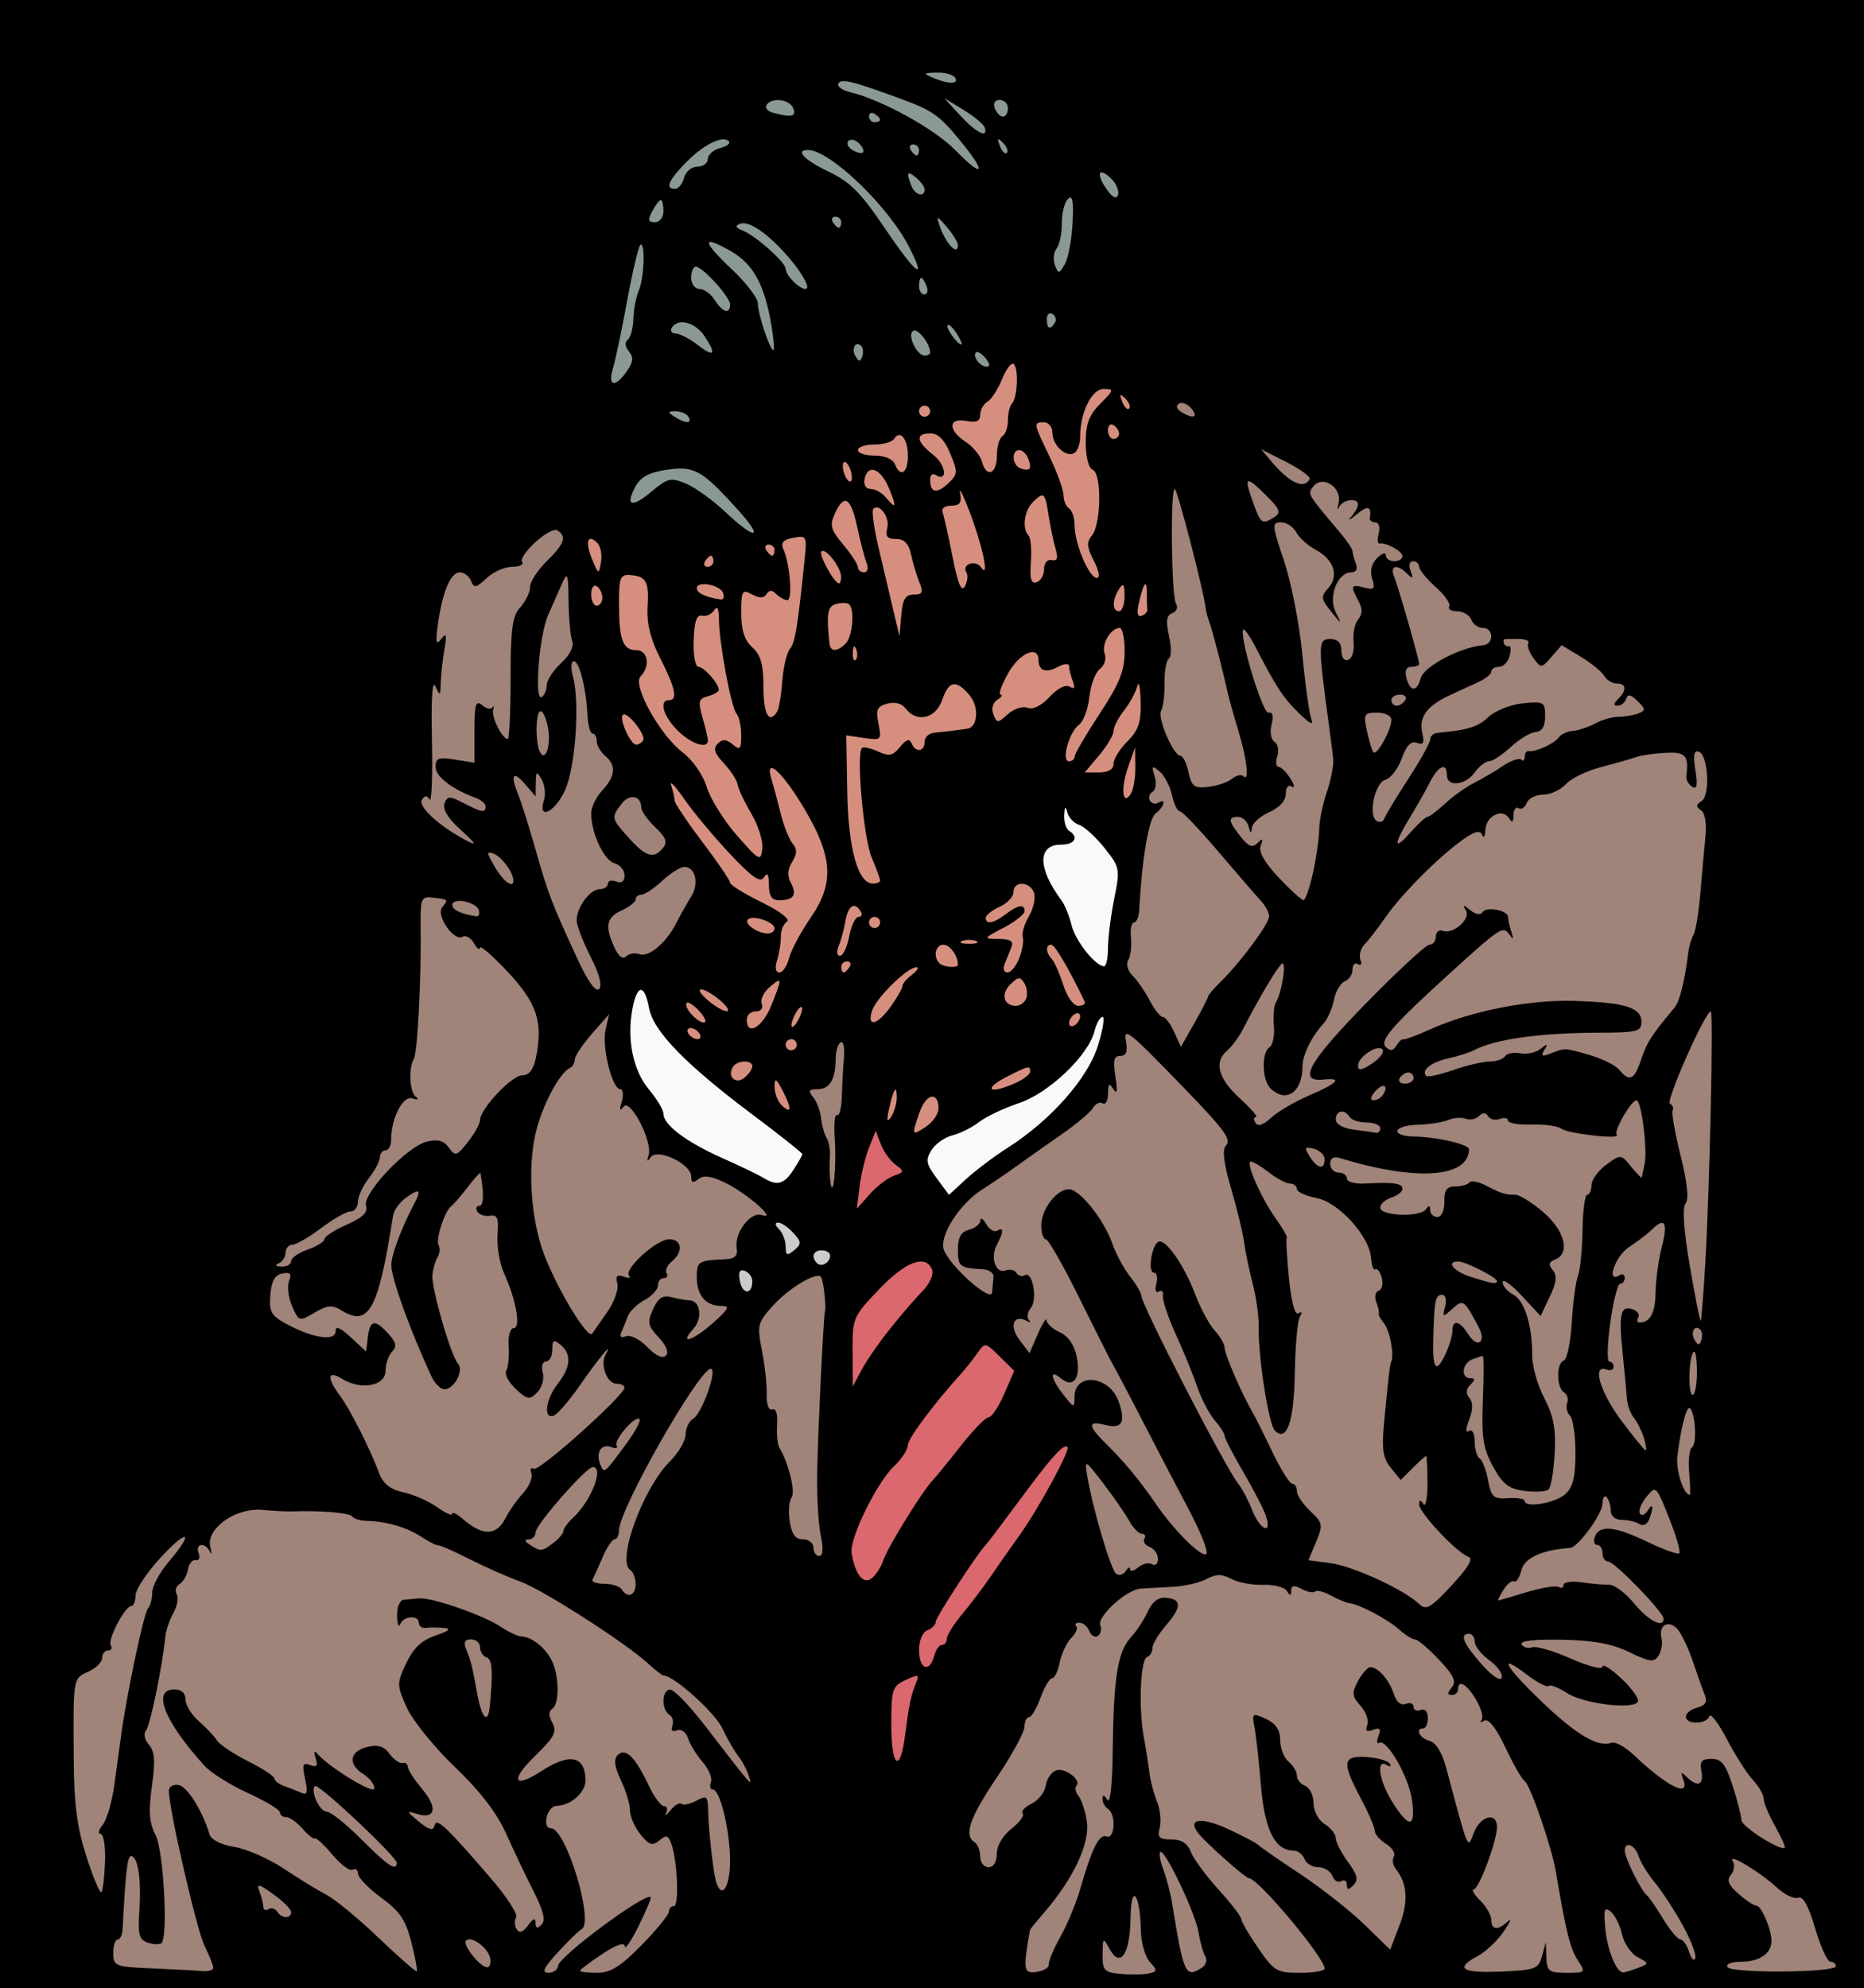 <?xml version="1.0" encoding="UTF-8" standalone="no"?>
<!-- Created with Inkscape (http://www.inkscape.org/) -->

<svg
   xmlns:dc="http://purl.org/dc/elements/1.1/"
   xmlns:cc="http://creativecommons.org/ns#"
   xmlns:rdf="http://www.w3.org/1999/02/22-rdf-syntax-ns#"
   xmlns:svg="http://www.w3.org/2000/svg"
   xmlns="http://www.w3.org/2000/svg"
   xmlns:sodipodi="http://sodipodi.sourceforge.net/DTD/sodipodi-0.dtd"
   xmlns:inkscape="http://www.inkscape.org/namespaces/inkscape"
   width="94.67mm"
   height="100.957mm"
   viewBox="0 0 335.445 357.72"
   id="svg7043"
   version="1.1"
   inkscape:version="0.91 r13725"
   sodipodi:docname="man goin mad.svg">
  <defs
     id="defs7045" />
  <sodipodi:namedview
     id="base"
     pagecolor="#ffffff"
     bordercolor="#666666"
     borderopacity="1.0"
     inkscape:pageopacity="0.0"
     inkscape:pageshadow="2"
     inkscape:zoom="0.59899689"
     inkscape:cx="-108.63327"
     inkscape:cy="112.41769"
     inkscape:document-units="px"
     inkscape:current-layer="layer1"
     showgrid="false"
     fit-margin-top="0"
     fit-margin-left="0"
     fit-margin-right="0"
     fit-margin-bottom="0"
     inkscape:window-width="1366"
     inkscape:window-height="705"
     inkscape:window-x="-8"
     inkscape:window-y="-8"
     inkscape:window-maximized="1" />
  <g
     inkscape:label="Layer 1"
     inkscape:groupmode="layer"
     id="layer1"
     transform="translate(-1046.954,168.866)">
    <rect
       style="opacity:1;fill:#000000;fill-opacity:1;fill-rule:evenodd;stroke:none;stroke-width:4.5;stroke-linecap:round;stroke-miterlimit:4;stroke-dasharray:none;stroke-opacity:1"
       id="rect7602"
       width="335.445"
       height="357.72"
       x="1046.954"
       y="-168.866" />
    <path
       style="fill:#000000"
       d="m 1273.709,-161.532 c -0.151,-0.023 -0.255,0.342 -0.285,1.07 -0.043,1.054 0.191,1.645 0.523,1.312 0.332,-0.332 0.369,-1.196 0.08,-1.918 -0.12,-0.299 -0.227,-0.451 -0.318,-0.465 z"
       id="path7564"
       inkscape:connector-curvature="0" />
    <path
       style="fill:#8a9996;fill-opacity:1"
       d="m 1215.535,-155.809 c -2.403,0.063 -2.478,0.162 -0.691,0.93 2.778,1.194 4.738,1.194 4,0 -0.34,-0.55 -1.829,-0.968 -3.309,-0.93 z m -16.496,1.553 c -0.188,-0.013 -0.35,-0.013 -0.49,0.004 -0.374,0.043 -0.591,0.189 -0.732,0.418 -0.305,0.493 0.701,1.206 2.236,1.584 5.704,1.403 15.111,6.604 18.826,10.408 5.062,5.184 5.731,4.213 1.039,-1.512 -4.032,-4.92 -5.05,-5.62 -11.666,-8.031 -5.303,-1.933 -7.897,-2.777 -9.213,-2.871 z m 17.805,3.018 2.937,3.18 c 2.892,3.131 5.065,4.188 4.379,2.129 -0.193,-0.578 -1.918,-2.009 -3.834,-3.18 l -3.482,-2.129 z m 10.031,0.359 c -0.895,0 -1.243,0.586 -0.893,1.5 0.317,0.825 0.978,1.5 1.469,1.5 0.491,0 0.893,-0.675 0.893,-1.5 0,-0.825 -0.661,-1.5 -1.469,-1.5 z m -39.76,0.021 c -0.158,-0.007 -0.316,-0.004 -0.471,0.008 -0.742,0.059 -1.414,0.347 -1.754,0.896 -0.314,0.508 0.222,1.13 1.191,1.383 3.37,0.879 4.2,0.694 3.623,-0.809 -0.346,-0.902 -1.483,-1.427 -2.59,-1.479 z m 16.84,2.322 c -0.359,-0.06 -0.612,0.161 -0.611,0.598 0,0.582 0.45,1.059 1,1.059 0.55,0 1,-0.197 1,-0.439 0,-0.243 -0.45,-0.721 -1,-1.061 -0.138,-0.085 -0.269,-0.136 -0.389,-0.156 z m -26.688,4.762 c -1.542,-0.093 -4.287,1.51 -6.848,4.129 -3.214,3.288 -3.829,4.766 -1.982,4.766 0.602,0 1.329,-0.9 1.617,-2 0.289,-1.107 1.364,-2 2.406,-2 1.036,0 1.883,-0.622 1.883,-1.383 0,-0.761 0.994,-1.644 2.207,-1.961 1.214,-0.317 1.921,-0.86 1.574,-1.207 -0.211,-0.211 -0.501,-0.322 -0.857,-0.344 z m 49.447,0 c -0.227,-0.08 -0.146,0.299 0.193,1.189 0.376,0.986 0.934,1.54 1.242,1.232 0.308,-0.308 -10e-5,-1.115 -0.682,-1.793 -0.37,-0.368 -0.618,-0.581 -0.754,-0.629 z m -26.463,0.055 c -0.244,-0.008 -0.459,0.059 -0.611,0.211 -0.406,0.406 -0.09,1.139 0.703,1.629 0.793,0.49 1.65,0.684 1.904,0.43 0.254,-0.254 -0.061,-0.987 -0.703,-1.629 -0.401,-0.401 -0.886,-0.627 -1.293,-0.641 z m 11.033,0.84 c -0.582,0 -0.781,0.45 -0.441,1 0.34,0.55 0.816,1 1.058,1 0.242,0 0.441,-0.45 0.442,-1 0,-0.55 -0.476,-1 -1.059,-1 z m -18.922,1 c -2.412,0 -0.671,1.824 3.731,3.908 3.831,1.814 5.79,3.79 10.125,10.213 5.589,8.28 7.711,9.878 4.283,3.227 -3.792,-7.358 -14.238,-17.348 -18.139,-17.348 z m 52.809,4.037 c -0.567,0.055 -0.353,1.196 0.883,2.961 1.1,1.571 1.81,1.941 2.094,1.092 0.236,-0.707 -0.288,-2.001 -1.164,-2.877 -0.85,-0.85 -1.472,-1.209 -1.812,-1.176 z m -34.574,0.174 c -0.375,-0.02 -0.233,0.68 0.353,2.209 0.643,1.674 2.393,2.188 2.393,0.703 0,-0.483 -0.675,-1.438 -1.5,-2.123 -0.611,-0.507 -1.021,-0.777 -1.246,-0.789 z m 29.043,4.363 c -0.134,-0.052 -0.303,0.034 -0.51,0.24 -0.616,0.616 -1.107,2.596 -1.09,4.402 0.017,1.806 -0.409,3.841 -0.945,4.521 -0.537,0.68 -0.67,2.03 -0.297,3 0.63,1.635 0.76,1.619 1.793,-0.223 0.613,-1.092 1.237,-4.422 1.387,-7.402 0.151,-3 0.064,-4.384 -0.338,-4.539 z m -73.762,0.426 c -0.256,0 -0.947,0.9 -1.535,2 -0.855,1.596 -0.761,2 0.465,2 0.869,0 1.535,-0.869 1.535,-2 0,-1.1 -0.209,-2 -0.465,-2 z m 31.406,3 c -0.582,0 -0.781,0.45 -0.441,1 0.34,0.55 0.816,1 1.058,1 0.242,0 0.441,-0.45 0.442,-1 0,-0.55 -0.476,-1 -1.059,-1 z m 18.517,0.26 c -0.19,-0.051 -0.091,0.371 0.195,1.24 1.071,3.259 3.346,5.715 3.346,3.611 0,-0.489 -0.901,-1.952 -2.002,-3.25 -0.871,-1.027 -1.349,-1.551 -1.539,-1.602 z m -35.26,0.93 c -0.123,0.012 -0.239,0.037 -0.346,0.076 -1.009,0.374 -0.898,0.689 0.432,1.238 2.428,1.002 7.715,5.722 7.715,6.887 0,1.431 3.447,4.455 3.859,3.385 0.198,-0.514 -0.952,-2.556 -2.557,-4.539 -3.551,-4.388 -7.252,-7.229 -9.104,-7.047 z m -5.818,3.367 c -0.725,0.11 0.65,1.821 4.119,5.098 2.475,2.338 4.5,5.029 4.5,5.979 0,1.88 2.162,8.367 2.789,8.367 0.213,0 0.069,-1.913 -0.32,-4.25 -1.266,-7.6 -3.292,-11.282 -7.514,-13.654 -1.948,-1.095 -3.139,-1.605 -3.574,-1.539 z m -12.459,0.445 c -0.319,-1.6e-4 -1.387,4.386 -2.373,9.748 -0.986,5.362 -2.165,10.988 -2.619,12.5 -0.993,3.31 0.351,3.617 2.486,0.568 1.174,-1.676 1.258,-2.505 0.369,-3.576 -0.696,-0.838 -0.783,-1.663 -0.221,-2.068 0.515,-0.371 0.982,-2.085 1.037,-3.812 0.056,-1.727 0.479,-3.977 0.941,-5 0.964,-2.133 1.246,-8.359 0.379,-8.359 z m 9.891,3.998 c -0.447,0 -0.812,0.9 -0.812,2 0,1.106 0.667,2 1.492,2 0.82,0 2.053,0.9 2.74,2 1.393,2.231 2.767,2.63 2.768,0.805 0,-1.36 -4.951,-6.805 -6.188,-6.805 z m 40.58,2 c -0.216,0 -0.393,0.675 -0.393,1.5 0,0.825 0.436,1.5 0.969,1.5 0.533,0 0.709,-0.675 0.393,-1.5 -0.317,-0.825 -0.753,-1.5 -0.969,-1.5 z m 23.229,6.391 c -0.364,0.012 -0.621,0.408 -0.621,1.051 0,1.757 0.6,2.016 1.457,0.629 0.317,-0.512 0.118,-1.213 -0.441,-1.559 -0.14,-0.086 -0.273,-0.125 -0.395,-0.121 z m -66.182,1.611 c -0.805,-0.012 -1.511,0.305 -1.939,0.998 -0.34,0.55 -0.029,1.011 0.691,1.023 0.72,0.012 2.426,0.881 3.793,1.932 3.14,2.413 3.649,1.943 1.48,-1.367 -1.068,-1.63 -2.684,-2.566 -4.025,-2.586 z m 47.818,0.475 c -0.044,0.002 -0.082,0.015 -0.111,0.045 -0.429,0.429 1.75,3.479 2.484,3.479 0.212,0 -0.163,-0.878 -0.834,-1.953 -0.587,-0.941 -1.229,-1.583 -1.539,-1.57 z m -6.139,0.998 c -0.062,0.007 -0.12,0.026 -0.172,0.059 -1.132,0.7 0.628,4.467 2.088,4.467 0.531,0 0.965,-0.253 0.965,-0.564 0,-1.476 -1.953,-4.066 -2.881,-3.961 z m -10.221,2.469 c -0.626,0.065 -0.94,1.179 -0.315,2.191 0.63,1.019 0.865,1.02 1.203,0.004 0.232,-0.695 0.149,-1.535 -0.184,-1.867 -0.254,-0.254 -0.497,-0.35 -0.705,-0.328 z m 21.477,1.406 c -0.047,0.009 -0.086,0.029 -0.117,0.061 -0.694,0.694 0.715,2.59 1.924,2.59 0.663,0 0.588,-0.573 -0.201,-1.523 -0.609,-0.734 -1.279,-1.192 -1.605,-1.127 z m -54.184,10.666 c -1.457,0.013 -1.484,0.149 -0.191,0.984 1.958,1.266 3.282,1.266 2.5,0 -0.34,-0.55 -1.379,-0.992 -2.309,-0.984 z m 0.869,10.299 c -0.733,1.8e-4 -1.534,0.084 -2.459,0.223 -3.194,0.479 -4.712,1.301 -5.652,3.059 -1.88,3.514 -0.646,3.863 2.951,0.836 2.858,-2.405 3.429,-2.537 6.135,-1.416 1.641,0.68 4.835,2.98 7.098,5.111 5.538,5.216 7.085,4.931 2.248,-0.414 -5.25,-5.801 -7.147,-7.399 -10.32,-7.398 z"
       id="path7560"
       inkscape:connector-curvature="0" />
    <path
       style="fill:#d68f7e;fill-opacity:1"
       d="m 1229.162,-103.409 c 0.067,-0.013 0.129,-0.003 0.182,0.029 0.948,0.586 0.744,6.092 -0.264,7.1 -0.405,0.405 -0.736,1.759 -0.736,3.01 0,1.251 -0.45,2.551 -1,2.891 -0.55,0.34 -1,1.943 -1,3.561 0,3.299 -1.91,3.997 -2.697,0.986 -0.281,-1.074 -1.589,-2.66 -2.906,-3.523 -3.224,-2.113 -3.162,-4.392 0.103,-3.768 1.806,0.345 2.5,0.044 2.5,-1.088 0,-0.862 0.589,-1.927 1.309,-2.367 0.72,-0.44 1.898,-2.257 2.617,-4.037 0.629,-1.558 1.421,-2.705 1.893,-2.793 z"
       id="path7498"
       inkscape:connector-curvature="0" />
    <path
       style="fill:#d68f7e;fill-opacity:1"
       d="m 1245.578,-98.879 c 1.9,0 1.86,0.179 -0.598,2.637 -2.049,2.049 -2.637,3.616 -2.637,7.031 0,2.599 0.513,4.593 1.254,4.877 1.639,0.629 1.534,9.802 -0.135,11.812 -1.002,1.207 -0.935,2.099 0.344,4.572 0.971,1.877 1.17,3.07 0.512,3.07 -1.371,0 -3.975,-6.163 -3.975,-9.408 0,-1.36 -0.45,-2.752 -1,-3.092 -0.55,-0.34 -1,-1.407 -1,-2.371 0,-0.965 -1.125,-4.085 -2.5,-6.936 -2.934,-6.083 -2.952,-6.193 -1,-6.193 0.825,0 1.5,0.846 1.5,1.879 0,2.252 2.495,4.552 3.957,3.648 0.574,-0.355 1.043,-1.675 1.043,-2.936 0,-4.373 2.079,-8.592 4.234,-8.592 z"
       id="path7496"
       inkscape:connector-curvature="0" />
    <path
       style="fill:#d68f7e;fill-opacity:1"
       d="m 1248.715,-97.774 c 0.136,0.048 0.384,0.261 0.754,0.629 0.683,0.678 0.99,1.485 0.682,1.793 -0.308,0.308 -0.867,-0.246 -1.242,-1.232 -0.339,-0.891 -0.42,-1.27 -0.193,-1.189 z"
       id="path7494"
       inkscape:connector-curvature="0" />
    <path
       style="fill:#a08379;fill-opacity:1"
       d="m 1259.607,-96.363 c -0.181,-0.002 -0.348,0.037 -0.484,0.121 -0.604,0.373 -0.461,0.952 0.363,1.475 2.157,1.367 3.217,1.026 1.867,-0.6 -0.51,-0.614 -1.202,-0.989 -1.746,-0.996 z m 14.283,8.326 1.977,2.33 c 3.205,3.776 5.742,4.927 6.781,3.078 0.232,-0.412 -1.644,-1.797 -4.168,-3.078 l -4.59,-2.33 z m -2.191,5.754 c -0.517,-0.013 -0.165,1.288 0.846,4.084 1.302,3.602 1.557,3.761 3.785,2.352 1.232,-0.779 0.934,-1.48 -1.75,-4.104 -1.551,-1.516 -2.479,-2.322 -2.881,-2.332 z m 13.168,0.113 c -0.549,0.023 -1.078,0.254 -1.496,0.758 -1.183,1.426 -1.28,1.251 4.723,8.367 1.236,1.466 2.249,2.968 2.25,3.336 10e-5,0.368 0.274,1.38 0.607,2.25 0.38,0.99 0.068,1.58 -0.832,1.58 -2.45,0 -4.171,4.362 -2.811,7.125 1.157,2.351 1.149,2.351 -0.834,-0.115 -1.806,-2.246 -1.853,-2.657 -0.477,-4.178 1.976,-2.184 1.012,-5.136 -2.248,-6.881 -1.409,-0.754 -2.993,-2.176 -3.519,-3.16 -0.527,-0.984 -1.762,-1.791 -2.746,-1.791 -1.665,0 -1.626,0.486 0.559,7 1.291,3.849 2.769,11.412 3.283,16.809 0.514,5.396 1.243,10.617 1.621,11.602 0.457,1.19 -0.282,0.841 -2.207,-1.041 -2.853,-2.789 -4.064,-4.626 -7.777,-11.805 -1.034,-2 -2.047,-3.468 -2.25,-3.266 -0.873,0.873 3.45,15.182 4.516,14.945 0.748,-0.166 0.944,0.589 0.555,2.141 -0.336,1.339 -0.107,2.705 0.519,3.092 0.617,0.381 0.848,1.556 0.514,2.609 -0.335,1.054 -0.236,1.914 0.219,1.914 0.455,0 1.42,0.948 2.143,2.105 0.723,1.158 0.831,1.806 0.24,1.441 -0.627,-0.387 -1.074,0.158 -1.074,1.311 0,1.233 -1.128,2.476 -3,3.305 -1.65,0.73 -3.051,2.004 -3.115,2.832 -0.084,1.088 -0.244,1.02 -0.574,-0.244 -0.252,-0.963 -1.098,-1.75 -1.883,-1.75 -1.885,0 -1.8,0.711 0.426,3.541 1.441,1.832 2.12,2.09 3.059,1.158 0.939,-0.932 1.067,-0.832 0.576,0.459 -0.42,1.104 0.644,3.014 3.189,5.717 2.102,2.232 4.123,4.073 4.49,4.092 0.367,0.019 1.154,-2.239 1.75,-5.016 0.596,-2.777 1.09,-6.265 1.098,-7.75 0.01,-1.485 0.627,-4.501 1.377,-6.701 0.75,-2.2 1.263,-4.9 1.139,-6 -0.125,-1.1 -0.501,-4.025 -0.836,-6.5 -1.912,-14.138 -1.895,-15 0.271,-15 1.395,0 2.033,0.656 2.033,2.084 0,1.234 0.51,1.904 1.25,1.645 0.698,-0.245 1.118,-1.641 0.949,-3.168 -0.166,-1.502 0.202,-3.339 0.818,-4.082 0.805,-0.97 0.82,-1.913 0.053,-3.348 -1.481,-2.767 -1.372,-3.022 1.043,-2.391 1.794,0.469 2.011,0.229 1.432,-1.596 -0.438,-1.38 -0.121,-2.712 0.887,-3.719 0.863,-0.863 1.568,-1.085 1.568,-0.496 0,0.589 0.675,1.07 1.5,1.07 0.824,0 1.5,-0.401 1.5,-0.893 0,-0.899 -2.943,-2.53 -4.146,-2.299 -0.356,0.069 -0.418,-0.761 -0.135,-1.842 0.284,-1.088 0.016,-1.967 -0.602,-1.967 -0.614,0 -1.063,-0.338 -0.998,-0.75 0.344,-2.176 -0.343,-2.371 -2.369,-0.68 -1.238,1.033 -1.688,1.236 -1,0.453 0.687,-0.783 1.25,-1.783 1.25,-2.223 0,-1.286 -2.777,-0.92 -3.406,0.449 -0.316,0.688 -0.357,0.344 -0.092,-0.764 0.487,-2.029 -1.333,-3.845 -2.978,-3.777 z m -26.504,1.291 c -0.828,0 -0.617,19.351 0.225,20.646 0.413,0.636 0.12,1.384 -0.66,1.684 -1.063,0.408 -1.207,1.405 -0.598,4.109 0.443,1.964 0.43,3.803 -0.027,4.086 -0.458,0.283 -0.809,2.265 -0.779,4.402 0.029,2.138 -0.247,4.374 -0.615,4.969 -0.747,1.208 2.207,8.104 3.471,8.104 0.444,0 1.1,1.338 1.459,2.973 0.567,2.58 1.036,2.927 3.566,2.633 1.603,-0.187 3.525,-0.845 4.269,-1.463 0.745,-0.618 1.65,-0.829 2.012,-0.467 1.138,1.138 0.698,-2.977 -0.875,-8.162 -0.832,-2.743 -1.712,-5.893 -1.955,-7 -0.892,-4.073 -2.709,-11.056 -3.256,-12.514 -0.309,-0.825 -0.608,-1.95 -0.664,-2.5 -0.293,-2.895 -5.115,-21.5 -5.572,-21.5 z m -111.389,7.371 c -1.685,-0.067 -6.754,4.62 -6.035,5.783 0.288,0.466 -0.544,0.846 -1.848,0.846 -1.304,0 -3.362,0.923 -4.572,2.051 -1.89,1.761 -2.284,1.832 -2.795,0.5 -0.327,-0.853 -1.232,-1.551 -2.012,-1.551 -1.667,0 -3.133,3.459 -3.947,9.311 -0.46,3.307 -0.337,3.873 0.582,2.689 0.929,-1.196 1.046,-0.817 0.58,1.875 -0.321,1.856 -0.616,4.556 -0.654,6 -0.064,2.379 -0.154,2.438 -0.959,0.625 -0.565,-1.272 -0.794,2.271 -0.631,9.732 0.141,6.452 -0.048,11.241 -0.418,10.643 -0.478,-0.773 -0.877,-0.757 -1.381,0.059 -0.684,1.107 2.556,4.251 6.922,6.719 3.24,1.831 3.197,1.545 -0.232,-1.588 -2.009,-1.835 -2.994,-3.516 -2.625,-4.477 0.525,-1.367 0.908,-1.374 3.443,-0.062 3.305,1.709 3.951,1.806 3.951,0.592 0,-0.486 -0.787,-1.173 -1.75,-1.525 -4.298,-1.575 -7.25,-3.848 -7.25,-5.582 0,-1.593 0.538,-1.795 3.5,-1.314 l 3.5,0.566 0,-5.752 c 0,-4.823 0.226,-5.566 1.402,-4.59 0.771,0.64 1.598,0.808 1.836,0.373 0.238,-0.435 0.291,-0.211 0.115,0.498 -0.319,1.285 1.668,5.209 2.637,5.209 0.28,0 0.51,-4.902 0.51,-10.895 0,-8.973 0.309,-11.236 1.75,-12.828 0.962,-1.064 1.75,-2.701 1.75,-3.639 0,-0.938 1.35,-3.026 3,-4.639 3.193,-3.121 3.662,-4.472 1.92,-5.549 -0.08,-0.049 -0.177,-0.076 -0.289,-0.08 z m 154.262,5.629 c -0.641,0 -0.825,0.736 -0.439,1.75 0.534,1.403 0.416,1.502 -0.594,0.5 -1.831,-1.817 -3.187,-1.53 -2.367,0.5 0.789,1.954 4.508,14.937 4.508,15.738 0,0.282 -0.633,0.512 -1.406,0.512 -0.914,0 -1.223,0.7 -0.883,2 0.665,2.542 1.908,2.572 2.564,0.061 0.556,-2.126 7.11,-5.593 11.225,-5.936 1.978,-0.165 1.948,-3.125 -0.031,-3.125 -0.842,0 -1.791,-0.675 -2.107,-1.5 -0.317,-0.825 -1.454,-1.5 -2.527,-1.5 -1.074,0 -1.712,-0.387 -1.42,-0.859 0.292,-0.473 -0.807,-2.051 -2.441,-3.508 -1.635,-1.457 -2.973,-3.093 -2.973,-3.639 0,-0.546 -0.499,-0.994 -1.107,-0.994 z m -152.348,2.715 c -0.17,-0.006 -0.417,0.458 -0.781,1.285 -0.606,1.375 -1.739,3.935 -2.518,5.689 -1.609,3.625 -2.546,15.615 -1.152,14.754 0.498,-0.308 0.906,-1.27 0.906,-2.137 -2e-4,-0.867 1.166,-2.657 2.592,-3.979 1.562,-1.448 2.357,-3.017 2,-3.947 -0.326,-0.849 -0.623,-4.093 -0.66,-7.211 -0.037,-3.126 -0.104,-4.445 -0.387,-4.455 z m 168.955,11.285 c -0.275,0 -0.388,0.338 -0.25,0.75 0.137,0.412 0.542,0.654 0.898,0.535 0.356,-0.119 0.415,0.669 0.133,1.75 -0.283,1.081 -1.137,1.965 -1.898,1.965 -0.761,0 -1.383,0.375 -1.383,0.832 0,0.457 -1.013,1.296 -2.25,1.865 -1.238,0.569 -3.6,1.659 -5.25,2.42 -4.091,1.887 -5.591,3.937 -4.943,6.76 0.419,1.828 0.198,2.243 -0.959,1.799 -1.048,-0.402 -1.875,0.448 -2.727,2.803 -0.672,1.859 -1.983,3.581 -2.914,3.824 -1.924,0.503 -3.202,6.43 -1.6,7.42 0.563,0.348 1.18,0.167 1.369,-0.4 0.189,-0.568 2.128,-3.777 4.309,-7.133 2.181,-3.356 3.965,-6.573 3.965,-7.146 0,-0.574 0.562,-1.094 1.25,-1.156 5.534,-0.505 7.296,-1.05 9.217,-2.854 1.215,-1.141 3.993,-2.247 6.201,-2.467 3.782,-0.376 3.998,-0.249 3.998,2.318 0,1.842 -0.547,2.757 -1.703,2.844 -0.937,0.071 -2.954,1.287 -4.48,2.701 -1.526,1.415 -3.285,2.57 -3.908,2.57 -0.623,0 -1.782,0.9 -2.574,2 -1.688,2.341 -5,2.672 -5,0.5 0,-2.377 -1.536,-1.749 -3.059,1.25 -0.768,1.512 -2.418,4.429 -3.668,6.48 -2.947,4.838 -2.85,5.998 0.211,2.52 1.331,-1.512 2.686,-2.75 3.012,-2.75 0.325,0 1.758,-1.08 3.184,-2.402 1.426,-1.322 3.769,-2.994 5.207,-3.715 1.438,-0.721 3.789,-2.1 5.226,-3.066 1.437,-0.966 2.9,-1.47 3.25,-1.119 0.35,0.35 0.637,0.112 0.637,-0.529 0,-0.642 0.338,-1.095 0.75,-1.008 1.139,0.241 4.665,-1.386 5.408,-2.496 0.362,-0.541 1.487,-1.052 2.5,-1.135 1.013,-0.083 2.824,-0.686 4.025,-1.34 1.201,-0.654 3.079,-1.189 4.17,-1.189 1.091,0 2.683,-0.267 3.539,-0.596 1.392,-0.534 1.383,-0.771 -0.088,-2.242 -1.201,-1.201 -1.754,-1.309 -2.057,-0.402 -0.228,0.683 -0.917,1.24 -1.531,1.24 -0.776,0 -0.75,-0.365 0.084,-1.199 1.618,-1.618 1.513,-2.801 -0.25,-2.801 -0.798,0 -1.81,-0.62 -2.25,-1.379 -0.44,-0.758 -2.343,-2.31 -4.229,-3.447 l -3.428,-2.068 -1.838,2.119 c -1.797,2.072 -1.866,2.075 -3.232,0.207 -0.768,-1.05 -1.185,-2.251 -0.926,-2.67 0.259,-0.419 -0.457,-0.762 -1.59,-0.762 l -2.558,0 z m -167.633,4 c -0.505,0 -0.571,1.217 -0.148,2.75 1.255,4.557 0.468,16.155 -1.381,20.346 -1.777,4.027 -5.028,5.656 -3.844,1.926 0.346,-1.089 0.164,-2.776 -0.402,-3.75 -0.914,-1.57 -1.034,-1.499 -1.06,0.633 l -0.031,2.402 -2,-2.307 c -2.141,-2.469 -2.59,-1.531 -1.055,2.203 0.519,1.263 1.902,5.672 3.074,9.797 2.24,7.885 2.928,9.677 7.578,19.713 1.81,3.907 3.231,5.861 3.826,5.266 0.596,-0.595 0.046,-2.715 -1.48,-5.713 -1.335,-2.621 -2.481,-5.54 -2.547,-6.488 -0.16,-2.29 2.351,-5.777 4.16,-5.777 0.794,0 1.443,-0.434 1.443,-0.967 0,-0.533 0.675,-0.711 1.5,-0.395 0.971,0.373 1.5,-0.024 1.5,-1.125 0,-0.935 -0.821,-1.915 -1.824,-2.178 -1.875,-0.49 -4.176,-5.43 -4.176,-8.967 0,-1.095 0.9,-2.958 2,-4.139 2.383,-2.558 2.542,-4.536 0.5,-6.23 -0.825,-0.685 -1.5,-1.863 -1.5,-2.621 0,-0.758 -0.338,-1.379 -0.75,-1.379 -0.413,0 -0.825,-1.462 -0.916,-3.25 -0.255,-4.985 -1.46,-9.75 -2.467,-9.75 z m 148.691,6 c -0.858,0 -1.558,0.45 -1.558,1 0,0.55 0.424,1 0.941,1 0.518,0 1.218,-0.45 1.559,-1 0.34,-0.55 -0.084,-1 -0.942,-1 z m -154.688,3 c -0.884,0 -0.949,5.686 -0.084,7.338 0.944,1.802 1.971,-1.012 1.492,-4.088 -0.278,-1.788 -0.912,-3.25 -1.408,-3.25 z m 150.578,0.25 c -2.334,0 -2.495,0.266 -1.883,3.125 0.368,1.719 0.888,3.498 1.156,3.951 0.554,0.938 3.277,-3.893 3.277,-5.814 0,-0.693 -1.147,-1.262 -2.551,-1.262 z m 57.564,6.965 c -0.599,0.031 -0.682,1.051 -0.305,3.375 0.442,2.726 0.286,3.526 -0.58,2.99 -0.65,-0.402 -1.117,-1.258 -1.037,-1.904 0.464,-3.76 -0.123,-4.401 -3.842,-4.193 -2.063,0.115 -4.425,0.459 -5.25,0.766 -0.825,0.306 -3.614,1.104 -6.199,1.771 -2.585,0.668 -5.468,2.061 -6.406,3.098 -0.938,1.036 -2.773,1.883 -4.08,1.883 -1.307,0 -2.636,0.672 -2.951,1.494 -0.315,0.822 -0.976,1.246 -1.469,0.941 -0.492,-0.304 -0.902,0.261 -0.91,1.256 -0.011,1.318 -0.237,1.461 -0.83,0.525 -1.183,-1.865 -4.14,-0.369 -4.232,2.141 -0.043,1.179 -0.307,1.578 -0.586,0.887 -0.37,-0.917 -1.326,-0.674 -3.539,0.902 -4.283,3.05 -10.94,9.732 -13.801,13.854 -1.336,1.925 -3.032,4.12 -3.769,4.879 -0.737,0.758 -1.095,2.02 -0.795,2.803 0.302,0.788 0.104,1.151 -0.443,0.812 -0.544,-0.336 -0.988,0.104 -0.988,0.979 0,0.875 -0.624,1.83 -1.387,2.123 -0.763,0.293 -1.641,1.799 -1.951,3.348 -0.31,1.549 -1.149,3.45 -1.863,4.225 -2.152,2.335 -3.799,5.69 -3.799,7.738 0,4.691 -2.993,6.701 -5.799,3.895 -1.488,-1.488 -1.578,-6.449 -0.133,-7.342 0.587,-0.363 0.945,-2.084 0.795,-3.824 -0.15,-1.74 -0.01,-3.606 0.315,-4.148 1.183,-1.986 2.065,-8.018 1.022,-6.986 -0.989,0.978 -4.176,6.371 -6.883,11.645 -0.747,1.455 -2.022,3.198 -2.836,3.873 -2.454,2.037 -1.685,5.025 2.215,8.598 2.033,1.862 3.356,3.385 2.941,3.385 -0.415,0 -0.455,0.485 -0.09,1.076 0.431,0.697 1.419,0.368 2.809,-0.934 1.179,-1.104 4.282,-2.922 6.895,-4.039 5.132,-2.195 6.048,-3.22 2.541,-2.842 -4.723,0.509 -2.731,-3.088 7.529,-13.6 5.723,-5.863 10.917,-10.662 11.543,-10.662 0.625,0 1.137,-0.661 1.137,-1.469 0,-0.808 0.562,-1.27 1.25,-1.027 1.911,0.674 5.088,-2.143 4.158,-3.688 -0.651,-1.083 -0.508,-1.086 0.81,-0.018 0.957,0.775 1.841,0.914 2.193,0.344 0.673,-1.088 4.588,-0.327 4.588,0.893 0,0.441 0.267,1.625 0.594,2.633 0.464,1.431 0.375,1.523 -0.41,0.418 -1.086,-1.529 -1.628,-1.166 -11.064,7.426 -9.949,9.057 -12.268,11.74 -11.137,12.871 0.802,0.802 1.325,0.74 1.922,-0.227 0.451,-0.73 0.994,-1.234 1.207,-1.119 0.214,0.114 2.413,-0.701 4.889,-1.812 7.387,-3.317 17.778,-5.364 25.945,-5.111 9.129,0.283 12.055,1.198 12.055,3.768 0,1.738 -0.769,1.931 -7.75,1.949 -10.443,0.028 -18.633,1.169 -22.283,3.104 -0.843,0.447 -2.975,1.13 -4.738,1.518 -3.08,0.677 -4.946,2.164 -3.955,3.154 0.26,0.26 2.442,-0.212 4.85,-1.051 2.408,-0.838 5.363,-1.531 6.568,-1.539 1.205,-0.008 2.452,-0.437 2.771,-0.953 0.319,-0.516 1.549,-0.752 2.734,-0.523 1.185,0.228 2.836,-0.138 3.67,-0.812 1.239,-1.002 1.36,-0.967 0.66,0.193 -0.666,1.104 -0.43,1.255 1.059,0.676 2.721,-1.058 2.512,-1.063 7.049,0.236 2.273,0.651 4.69,1.855 5.371,2.676 1.866,2.248 2.727,1.834 3.961,-1.904 0.991,-3.002 1.927,-4.452 5.988,-9.281 0.918,-1.091 1.85,-4.823 2.478,-9.918 0.142,-1.153 0.565,-2.592 0.942,-3.201 0.376,-0.609 0.925,-3.941 1.221,-7.404 0.295,-3.463 0.713,-8.084 0.928,-10.266 0.236,-2.401 -0.086,-4.276 -0.816,-4.75 -0.928,-0.601 -0.9,-0.98 0.113,-1.635 1.627,-1.05 1.203,-8.322 -0.518,-8.887 -0.107,-0.035 -0.203,-0.051 -0.289,-0.047 z m -97.867,2.879 c -0.189,0.054 -0.076,0.552 0.25,1.58 0.381,1.199 0.216,2.45 -0.371,2.812 -0.581,0.359 -0.794,1.079 -0.473,1.6 0.322,0.521 1.006,0.689 1.518,0.373 1.495,-0.924 1.069,0.713 -0.502,1.932 -1.237,0.96 -2.453,8.124 -2.947,17.359 -0.066,1.237 -0.491,2.25 -0.945,2.25 -0.454,0 -0.696,1.239 -0.537,2.752 0.159,1.513 -0.061,3.316 -0.488,4.008 -0.45,0.727 -0.11,1.925 0.809,2.844 0.873,0.873 2.264,2.894 3.09,4.492 0.826,1.598 1.869,2.904 2.316,2.904 0.448,0 1.366,1.21 2.039,2.688 l 1.223,2.688 2.438,-4.289 c 1.34,-2.359 2.436,-4.489 2.436,-4.734 0,-0.245 1.012,-1.437 2.25,-2.648 3.597,-3.521 8.75,-10.476 8.75,-11.811 0,-0.674 -0.67,-1.937 -1.49,-2.809 -0.82,-0.871 -4.261,-4.846 -7.646,-8.834 -3.385,-3.987 -6.504,-7.25 -6.93,-7.25 -0.426,0 -1.064,-1.318 -1.418,-2.93 -0.354,-1.612 -1.356,-3.521 -2.225,-4.242 -0.516,-0.428 -0.855,-0.681 -1.045,-0.73 -0.04,-0.01 -0.072,-0.012 -0.1,-0.004 z m -93.584,5.348 c -0.115,-0.006 -0.233,0.002 -0.353,0.021 -0.579,0.094 -1.209,0.481 -1.744,1.188 -1.889,2.493 -1.863,2.614 1.285,6.115 3.093,3.439 4.487,3.861 6.148,1.859 0.891,-1.073 0.59,-1.899 -1.361,-3.75 -1.376,-1.306 -2.51,-2.909 -2.52,-3.564 -0.017,-1.179 -0.651,-1.83 -1.455,-1.869 z m -25.842,9.979 c -0.495,-0.008 -0.197,0.66 0.945,2.594 1.576,2.668 3.334,3.945 3.334,2.422 -6e-4,-1.403 -2.09,-4.255 -3.522,-4.805 -0.34,-0.131 -0.593,-0.208 -0.758,-0.211 z m 35.051,2.58 c -0.71,0 -2.505,1.125 -3.988,2.5 -1.483,1.375 -3.166,2.5 -3.74,2.5 -0.574,0 -1.043,0.378 -1.043,0.84 0,0.462 -1.125,1.352 -2.5,1.979 -2.769,1.262 -3.078,2.818 -1.326,6.662 0.74,1.624 1.522,2.224 2.121,1.625 0.522,-0.522 1.587,-0.703 2.365,-0.404 1.686,0.647 4.845,-2.013 6.664,-5.611 0.72,-1.424 1.912,-3.542 2.65,-4.707 1.485,-2.344 0.806,-5.383 -1.203,-5.383 z m -46.057,5.475 c -1.343,0.013 -1.463,0.913 -1.402,5.418 0.122,9.053 -0.567,22.525 -1.207,23.607 -1.006,1.702 -0.806,5.957 0.322,6.846 0.655,0.515 0.42,0.636 -0.602,0.311 -1.727,-0.551 -3.826,3.561 -3.826,7.494 0,1.018 -0.45,1.85 -1,1.85 -0.551,0 -1.009,0.562 -1.022,1.25 -0.012,0.688 -0.903,2.375 -1.978,3.75 -1.076,1.375 -1.964,3.288 -1.977,4.25 -0.012,0.963 -0.619,1.75 -1.346,1.75 -0.727,0 -3.09,1.338 -5.25,2.973 -2.16,1.635 -4.49,2.985 -5.178,3 -0.688,0.015 -1.25,0.666 -1.25,1.445 0,0.779 -0.563,1.643 -1.25,1.92 -0.747,0.301 -0.546,0.537 0.5,0.584 0.962,0.043 1.75,-0.394 1.75,-0.973 0,-0.579 1.35,-1.522 3,-2.098 1.649,-0.575 3,-1.421 3,-1.877 0,-0.456 1.803,-1.624 4.006,-2.596 2.874,-1.268 3.858,-2.229 3.486,-3.4 -0.685,-2.159 7.334,-10.644 10.906,-11.541 1.978,-0.496 3.048,-0.209 3.982,1.068 1.184,1.619 1.435,1.545 3.447,-1.014 1.194,-1.518 2.172,-3.28 2.172,-3.914 0,-2.01 5.695,-8.064 7.592,-8.07 1.245,-0.004 2.03,-1.025 2.481,-3.221 1.307,-6.363 0.173,-9.799 -5.084,-15.398 -2.743,-2.922 -5.001,-4.879 -5.018,-4.35 -0.017,0.529 -0.495,0.165 -1.062,-0.809 -0.567,-0.974 -1.467,-1.502 -1.998,-1.174 -1.575,0.973 -4.925,-3.83 -3.701,-5.307 1.157,-1.396 1.139,-1.413 -1.84,-1.734 -0.245,-0.026 -0.463,-0.043 -0.654,-0.041 z m 5.658,0.646 c -0.775,-0.013 -1.373,0.206 -1.373,0.736 0,0.874 1.675,1.657 4.334,2.027 0.458,0.064 0.648,-0.447 0.422,-1.135 -0.31,-0.942 -2.092,-1.607 -3.383,-1.629 z m 225.113,19.879 c -0.995,0 -8.134,16.099 -7.354,16.582 0.495,0.306 0.712,0.864 0.482,1.238 -0.23,0.374 0.417,4.035 1.438,8.135 1.208,4.853 1.519,7.857 0.894,8.609 -0.62,0.747 -0.35,4.719 0.764,11.246 0.947,5.55 1.829,9.985 1.959,9.855 0.13,-0.13 0.51,-4.946 0.846,-10.701 0.778,-13.347 1.461,-44.965 0.971,-44.965 z m -198.252,0.5 -3.076,3.5 c -1.692,1.925 -3.095,4.026 -3.117,4.668 -0.022,0.642 -0.394,1.317 -0.826,1.5 -1.877,0.796 -5.035,6.752 -6.203,11.701 -1.474,6.246 -0.866,15.458 1.43,21.631 2.35,6.318 7.978,15.642 8.744,14.486 0.177,-0.267 1.375,-1.987 2.662,-3.822 1.287,-1.835 2.124,-4.165 1.859,-5.176 -0.358,-1.369 -0.062,-1.689 1.156,-1.254 0.9,0.321 1.331,0.243 0.955,-0.174 -1.02,-1.134 4.949,-6.561 7.217,-6.561 2.321,0 2.589,2.239 0.477,3.992 -0.819,0.68 -1.243,1.633 -0.941,2.121 0.301,0.488 0.071,0.887 -0.512,0.887 -0.583,0 -1.059,0.6 -1.058,1.332 0,0.732 -1.087,1.912 -2.416,2.623 -1.329,0.711 -2.678,2.026 -3,2.92 -0.322,0.894 -0.847,2.189 -1.168,2.877 -0.367,0.789 -0.053,1.048 0.85,0.701 0.787,-0.302 2.511,0.574 3.832,1.947 1.491,1.55 2.759,2.143 3.34,1.562 0.583,-0.581 0.092,-1.834 -1.293,-3.309 -1.965,-2.091 -2.083,-2.694 -0.996,-5.08 0.929,-2.038 1.743,-2.571 3.293,-2.154 1.133,0.304 2.572,0.558 3.201,0.566 2.018,0.024 2.47,3.231 0.727,5.158 -2.69,2.972 -0.047,2.139 3.631,-1.145 2.828,-2.525 3.048,-3 1.381,-3 -2.768,0 -4.381,-1.912 -4.381,-5.199 0,-2.796 0.3,-2.988 5,-3.191 1.841,-0.08 2.418,-0.591 2.187,-1.939 -0.478,-2.808 2.49,-6.716 4.564,-6.008 2.91,0.994 -2.811,-4.001 -6.727,-5.873 -2.494,-1.192 -3.834,-1.362 -4.75,-0.602 -0.941,0.781 -1.276,0.653 -1.275,-0.49 0,-2.246 -6.069,-5.134 -7.275,-3.461 -0.659,0.913 -0.768,0.808 -0.391,-0.379 0.778,-2.45 -3.368,-10.375 -4.543,-8.684 -0.627,0.902 -0.719,0.605 -0.289,-0.924 0.348,-1.238 0.225,-2.25 -0.275,-2.25 -1.457,0 -3.343,-7.662 -2.637,-10.711 l 0.644,-2.789 z m 93.141,3.568 c -0.29,0.028 -0.303,0.451 -0.166,1.182 0.375,2.001 0.107,2.75 -0.979,2.75 -1.165,0 -1.359,0.823 -0.889,3.75 0.413,2.573 0.301,3.279 -0.355,2.25 -0.766,-1.202 -0.958,-1.04 -0.971,0.811 -0.01,1.27 -0.437,2.048 -0.953,1.729 -0.516,-0.319 -1.303,0.051 -1.75,0.822 -0.446,0.771 -2.995,2.919 -5.664,4.771 -2.669,1.853 -6.269,4.392 -8,5.643 -1.731,1.251 -4.595,3.2 -6.365,4.33 -3.966,2.533 -7.626,8.238 -6.852,10.678 0.915,2.883 8.539,9.706 8.719,7.803 0.082,-0.871 0.195,-2.148 0.25,-2.836 0.055,-0.688 -0.801,-1.295 -1.9,-1.352 -4.174,-0.213 -4.5,-0.466 -4.5,-3.492 0,-2.253 0.543,-3.234 2,-3.615 1.1,-0.288 2.014,-1.033 2.031,-1.656 0.017,-0.623 0.493,-0.337 1.06,0.637 0.567,0.974 1.455,1.51 1.971,1.191 1.215,-0.75 1.192,0.195 -0.058,2.531 -1.239,2.316 -0.207,5.299 1.594,4.607 0.736,-0.283 1.609,-0.076 1.94,0.459 0.331,0.535 1.006,0.722 1.502,0.416 1.377,-0.851 2.337,4.366 1.082,5.879 -0.607,0.731 -0.769,1.698 -0.361,2.148 0.408,0.45 0.27,0.55 -0.307,0.223 -2.372,-1.346 -3.315,0.807 -1.441,3.291 l 1.875,2.482 1.518,-3.5 c 0.835,-1.925 1.535,-3.009 1.557,-2.41 0.022,0.599 1.1,1.573 2.397,2.164 1.494,0.681 2.599,2.273 3.014,4.348 0.779,3.895 -0.587,5.794 -2.828,3.934 -2.156,-1.79 -1.885,-0.03 0.457,2.965 1.89,2.417 1.957,2.429 1.978,0.357 0.047,-4.497 6.316,-3.819 7.947,0.859 1.321,3.788 0.623,4.96 -2.486,4.18 -3.168,-0.795 -3.083,0.171 0.311,3.504 3.237,3.18 5.898,6.399 8.904,10.773 3.323,4.836 8.28,9.726 9.062,8.943 0.384,-0.384 -1.081,-4.055 -3.258,-8.156 -2.177,-4.102 -5.868,-11.171 -8.201,-15.709 -2.333,-4.538 -4.641,-8.927 -5.129,-9.752 -0.488,-0.825 -3.273,-6.338 -6.189,-12.25 -2.916,-5.912 -5.671,-10.75 -6.121,-10.75 -0.45,0 -0.818,-1.12 -0.818,-2.488 0,-2.894 2.763,-6.512 4.973,-6.512 1.944,4e-5 6.337,5.504 7.818,9.797 0.626,1.813 2.054,4.461 3.174,5.885 1.12,1.423 2.035,2.98 2.035,3.459 0,1.614 15.18,31.068 17.451,33.859 0.671,0.825 1.799,2.962 2.506,4.75 1.413,3.571 3.587,4.543 2.5,1.117 -0.372,-1.174 -2.202,-4.737 -4.066,-7.918 -1.865,-3.181 -3.391,-6.131 -3.391,-6.553 0,-0.422 -0.808,-1.697 -1.795,-2.832 -0.987,-1.135 -2.385,-3.805 -3.107,-5.934 -0.722,-2.129 -2.469,-6.404 -3.881,-9.5 -1.412,-3.096 -2.457,-6.238 -2.324,-6.98 0.133,-0.743 -0.197,-1.079 -0.732,-0.748 -0.563,0.348 -0.752,-0.243 -0.449,-1.4 0.288,-1.101 0.083,-2.002 -0.455,-2.002 -1.113,0 -0.437,-4.769 0.783,-5.523 1.211,-0.748 4.619,4.059 6.617,9.332 0.978,2.581 2.58,5.565 3.561,6.631 0.981,1.066 1.783,2.472 1.783,3.123 0,1.133 3.092,8.287 4.943,11.438 0.485,0.825 2.119,4.088 3.633,7.25 1.513,3.163 3.128,5.75 3.588,5.75 0.46,0 0.836,0.597 0.836,1.326 0,0.729 1.086,2.346 2.412,3.592 2.254,2.118 2.321,2.478 1.039,5.547 l -1.373,3.283 3.986,0.535 c 4.057,0.544 13.239,4.772 15.908,7.326 1.278,1.223 2.055,0.785 5.869,-3.311 3.007,-3.229 3.961,-4.861 3.025,-5.166 -2.009,-0.654 -8.869,-7.927 -8.851,-9.383 0.011,-0.913 0.213,-0.94 0.75,-0.096 0.404,0.635 0.734,-1.052 0.734,-3.75 0,-2.697 -0.113,-4.904 -0.25,-4.904 -0.138,0 -1.222,0.974 -2.41,2.162 l -2.16,2.16 -1.771,-2.188 c -1.407,-1.737 -1.661,-3.364 -1.234,-7.91 0.818,-8.715 1.048,-10.68 1.309,-11.225 0.576,-1.201 -0.277,-5.62 -1.33,-6.902 -0.634,-0.772 -1.052,-1.556 -0.93,-1.74 0.122,-0.185 -0.071,-1.102 -0.43,-2.037 -0.359,-0.935 -0.169,-1.86 0.422,-2.057 0.591,-0.197 0.846,-1.231 0.566,-2.299 -0.279,-1.067 -0.794,-1.765 -1.145,-1.549 -0.35,0.216 -0.701,-0.675 -0.779,-1.98 -0.235,-3.924 -5.848,-10.116 -9.852,-10.867 -1.928,-0.362 -3.506,-1.088 -3.506,-1.613 0,-0.525 -0.563,-0.964 -1.25,-0.977 -0.688,-0.012 -2.375,-0.903 -3.75,-1.979 -1.375,-1.076 -2.844,-1.964 -3.264,-1.977 -1.07,-0.031 1.758,6.46 4.482,10.285 1.25,1.756 2.135,3.307 1.967,3.447 -0.168,0.141 0,3.395 0.383,7.23 0.431,4.372 1.069,6.738 1.713,6.34 0.617,-0.381 0.721,-0.138 0.26,0.607 -0.422,0.683 -0.833,5.235 -0.914,10.115 -0.147,8.803 -1.441,12.537 -3.598,10.381 -1.101,-1.101 -3.022,-13.389 -2.896,-18.529 0.046,-1.87 -0.442,-5.425 -1.082,-7.9 -0.641,-2.475 -1.339,-5.85 -1.553,-7.5 -0.214,-1.65 -1.269,-5.991 -2.344,-9.648 -1.287,-4.377 -1.617,-6.987 -0.967,-7.637 1.207,-1.206 -0.057,-2.832 -10.59,-13.619 -4.619,-4.731 -6.587,-6.588 -7.223,-6.527 z m -51.32,1.461 c -0.054,-0.008 -0.111,0.007 -0.172,0.045 -0.485,0.3 -0.883,1.607 -0.883,2.904 0,3.726 -1.05,5.521 -3.229,5.521 -1.631,0 -1.791,0.273 -0.834,1.426 0.651,0.784 1.297,2.491 1.436,3.793 0.139,1.302 0.594,2.918 1.01,3.592 0.416,0.673 0.675,2.229 0.576,3.457 -0.099,1.228 -0.069,3.132 0.066,4.232 0.48,3.893 1.169,-2.497 0.812,-7.541 -0.185,-2.624 -3e-4,-4.56 0.412,-4.305 0.412,0.256 0.799,-1.249 0.859,-3.344 0.06,-2.095 0.233,-5.267 0.383,-7.047 0.131,-1.557 -0.062,-2.679 -0.438,-2.734 z m 96.713,1.074 c -1.308,0.014 -3.768,1.84 -3.768,3.16 -3e-4,0.95 0.647,0.859 2.492,-0.35 1.37,-0.898 2.249,-2.023 1.953,-2.502 -0.135,-0.218 -0.376,-0.312 -0.678,-0.309 z m 5.291,4.396 c -0.517,0 -1.219,0.45 -1.558,1 -0.34,0.55 0.084,1 0.941,1 0.858,0 1.558,-0.45 1.559,-1 -3e-4,-0.55 -0.424,-1 -0.942,-1 z m -4.359,2.434 c -0.343,-0.103 -0.994,0.217 -1.68,1.043 -0.789,0.95 -0.864,1.523 -0.201,1.523 0.585,0 1.36,-0.48 1.723,-1.066 0.538,-0.871 0.502,-1.397 0.158,-1.5 z m 45.416,2.566 0,0.002 c 0,-1.7e-5 0,-0.002 0,-0.002 l -0.01,0 z m 0,0.002 c -0.976,0.014 -4.174,5.609 -3.557,6.227 0.876,0.876 -8.856,-0.23 -9.986,-1.135 -0.59,-0.472 -2.986,-0.8 -5.324,-0.727 -2.338,0.073 -4.251,-0.251 -4.25,-0.723 0,-0.471 -0.659,-0.605 -1.467,-0.295 -0.807,0.31 -1.759,0.093 -2.113,-0.48 -0.434,-0.702 -0.976,-0.712 -1.654,-0.033 -0.555,0.555 -1.629,0.771 -2.387,0.48 -0.758,-0.291 -2.167,-0.191 -3.129,0.225 -0.963,0.415 -3.433,0.801 -5.49,0.857 -4.58,0.125 -5.04,2.056 -0.508,2.133 4.076,0.069 9.753,1.41 9.732,2.299 -0.117,5.129 -9.514,5.764 -23.234,1.57 -1.15,-0.351 -1.75,0.004 -1.75,1.033 0,0.862 0.675,1.566 1.5,1.566 0.824,0 1.5,0.486 1.5,1.078 0,0.592 1.462,0.996 3.25,0.898 5.111,-0.28 6.75,-0.048 6.75,0.957 0,0.513 -0.9,1.217 -2,1.566 -1.101,0.349 -1.998,1.168 -1.996,1.818 0,1.515 7.242,1.764 8.23,0.283 0.508,-0.762 0.739,-0.717 0.75,0.148 0.01,0.688 0.596,1.25 1.305,1.25 0.75,0 1.273,-1.151 1.25,-2.75 -0.03,-2.096 0.436,-2.75 1.961,-2.75 1.1,0 2.243,-0.321 2.539,-0.715 0.296,-0.394 1.646,-0.142 3,0.561 2.812,1.459 3.441,1.654 5.301,1.654 0.736,0 2.986,1.409 5,3.129 3.873,3.308 4.911,7.454 2.135,8.52 -1.143,0.438 -1.25,0.919 -0.426,1.912 0.814,0.98 0.672,2.227 -0.545,4.791 l -1.645,3.467 -3.402,-3.66 c -1.871,-2.012 -3.415,-3.112 -3.43,-2.443 -0.015,0.668 0.837,1.677 1.893,2.242 2.072,1.109 3.425,5.459 3.438,11.043 0,1.925 0.982,5.351 2.172,7.611 1.655,3.145 2.093,5.474 1.859,9.91 -0.168,3.189 -0.663,6.117 -1.098,6.508 -0.435,0.391 -2.376,0.506 -4.312,0.258 -2.86,-0.367 -3.926,-1.189 -5.674,-4.381 -1.799,-3.284 -2.099,-5.241 -1.836,-11.918 0.173,-4.393 0.175,-7.988 0,-7.988 -0.171,0 -1.021,0.274 -1.891,0.607 -1.844,0.708 -2.145,3.393 -0.381,3.393 0.92,0 0.925,0.276 0.024,1.178 -0.793,0.793 -0.853,1.566 -0.18,2.377 0.664,0.8 0.657,2.097 -0.022,3.881 -0.665,1.75 -0.672,2.465 -0.019,2.062 0.56,-0.347 0.996,0.478 0.996,1.885 0,1.375 0.399,2.747 0.887,3.049 0.488,0.301 1.175,2.082 1.527,3.957 0.57,3.037 0.964,3.387 3.613,3.203 1.635,-0.113 2.973,0.11 2.973,0.496 0,1.333 5.507,0.411 7.322,-1.227 1.359,-1.226 1.82,-3.099 1.82,-7.381 0,-3.156 -0.446,-6.184 -0.992,-6.73 -0.546,-0.546 -0.773,-1.567 -0.504,-2.27 0.27,-0.702 0.01,-1.574 -0.578,-1.938 -1.375,-0.849 -1.394,-5.268 -0.025,-5.725 0.575,-0.192 1.217,-3.265 1.428,-6.832 0.21,-3.567 0.714,-7.337 1.117,-8.377 0.404,-1.04 0.773,-4.752 0.822,-8.248 0.049,-3.496 0.425,-6.356 0.838,-6.357 0.412,-0.001 0.764,-0.791 0.781,-1.754 0.017,-0.963 1.214,-2.611 2.658,-3.664 2.611,-1.905 2.636,-1.902 4.469,0.361 1.014,1.252 1.876,2.113 1.918,1.914 0.042,-0.198 0.269,-1.261 0.504,-2.361 0.558,-2.613 -0.567,-11.483 -1.457,-11.498 z m -53.211,2.043 c -0.51,0.089 -0.906,0.569 -0.906,1.393 0,0.871 1.279,1.595 3.25,1.84 1.787,0.222 3.587,0.474 4,0.562 0.412,0.088 0.75,-0.29 0.75,-0.84 -4e-4,-0.55 -1.099,-1 -2.442,-1 -1.343,0 -2.719,-0.45 -3.058,-1 -0.46,-0.743 -1.084,-1.044 -1.594,-0.955 z m -6.041,6.48 c -0.426,0.057 -0.237,0.507 0.435,1.584 1.387,2.221 2.699,2.468 2.699,0.508 0,-0.761 -0.872,-1.612 -1.94,-1.891 -0.421,-0.11 -0.744,-0.182 -0.975,-0.201 -0.086,-0.007 -0.16,-0.008 -0.221,0 z m -148.856,4.572 c -0.239,0.095 -1.158,1.129 -2.225,2.518 -1.219,1.587 -2.541,3.12 -2.938,3.406 -1.204,0.868 -2.899,6.084 -2.295,7.062 0.311,0.504 0.224,1.471 -0.195,2.148 -0.419,0.678 -0.838,2.14 -0.93,3.25 -0.195,2.352 3.357,14.596 4.619,15.922 1.102,1.158 -0.702,4.596 -2.412,4.596 -0.713,0 -1.767,-1.012 -2.342,-2.25 -3.871,-8.339 -7.216,-17.599 -7.26,-20.098 -0.03,-1.698 1.804,-6.628 4.051,-10.889 1.415,-2.683 1.107,-3.011 -1.268,-1.348 -1.201,0.841 -2.309,2.329 -2.461,3.307 -2.658,17.044 -4.366,20.162 -9.348,17.051 -1.604,-1.002 -2.483,-0.924 -4.774,0.43 -2.763,1.632 -2.827,1.614 -4.043,-1.133 -0.679,-1.535 -0.934,-3.574 -0.566,-4.531 0.509,-1.328 0.222,-1.655 -1.209,-1.379 -1.342,0.258 -1.954,1.36 -2.147,3.873 -0.235,3.06 0.149,3.738 2.981,5.262 4.676,2.517 8.75,3.11 8.75,1.273 0,-1.032 0.822,-0.707 2.75,1.088 l 2.75,2.561 0.316,-2.607 c 0.38,-3.135 1.269,-3.277 3.705,-0.586 1.404,1.551 1.556,2.299 0.654,3.201 -0.647,0.647 -1.176,2.182 -1.176,3.41 0,2.756 -4.344,3.605 -7.75,1.516 -2.7,-1.656 -2.915,-0.313 -0.475,2.965 1.844,2.477 5.363,9.436 7.102,14.043 0.701,1.857 1.999,2.874 4.312,3.375 1.82,0.394 4.548,1.591 6.061,2.66 1.512,1.069 2.75,1.618 2.75,1.221 0,-0.398 0.787,-0.038 1.75,0.801 3.73,3.25 6.199,3.226 7.861,-0.08 0.611,-1.215 2.017,-3.205 3.123,-4.422 1.107,-1.217 1.786,-2.838 1.51,-3.602 -0.276,-0.764 -0.079,-1.126 0.441,-0.805 0.92,0.568 16.314,-13.217 16.314,-14.609 0,-0.383 -0.644,-0.697 -1.432,-0.697 -1.702,0 -3.002,-3.452 -1.973,-5.24 1.548,-2.689 -1.172,0.56 -4.561,5.447 -1.959,2.825 -4.117,5.322 -4.797,5.549 -1.903,0.634 -1.429,-2.955 0.762,-5.756 2.354,-3.011 2.52,-5.323 0.5,-7 -1.254,-1.04 -1.5,-0.894 -1.5,0.879 0,1.167 -0.503,2.121 -1.117,2.121 -0.628,0 -0.884,0.884 -0.588,2.018 0.293,1.121 -0.155,2.702 -1.01,3.557 -1.384,1.384 -1.773,1.316 -3.881,-0.664 -1.288,-1.21 -2.046,-2.681 -1.683,-3.268 0.363,-0.587 0.559,-2.545 0.438,-4.354 -0.126,-1.877 0.257,-3.289 0.891,-3.289 1.344,0 0.478,-5.01 -1.695,-9.803 -0.824,-1.817 -1.364,-4.967 -1.201,-7 0.238,-2.973 -0.028,-3.642 -1.353,-3.42 -0.907,0.152 -1.932,-0.185 -2.281,-0.75 -0.349,-0.565 -0.189,-1.027 0.355,-1.027 0.798,0 0.868,-2.127 0.195,-5.885 0,-0.027 -0.024,-0.031 -0.059,-0.018 z m 212.74,8.969 c -0.398,-0.052 -1.04,0.365 -1.928,1.25 -0.727,0.724 -2.56,2.126 -4.072,3.115 -2.465,1.611 -4.176,6.567 -1.75,5.068 0.55,-0.34 1,-0.141 1,0.441 0,0.582 -0.366,1.059 -0.815,1.059 -0.449,0 -1.251,3.15 -1.783,7 -0.532,3.85 -0.616,7 -0.186,7 0.431,0 0.783,0.436 0.783,0.969 0,0.533 -0.584,0.744 -1.297,0.471 -2.655,-1.019 -1.117,4.152 2.769,9.311 2.175,2.888 4.114,5.25 4.309,5.25 0.195,0 0.043,-1.012 -0.336,-2.25 -0.379,-1.238 -1.198,-2.881 -1.818,-3.652 -0.62,-0.772 -1.182,-2.347 -1.25,-3.5 -0.068,-1.153 -0.418,-4.932 -0.777,-8.398 -0.711,-6.859 -0.314,-8.411 1.928,-7.551 0.804,0.309 1.212,0.965 0.908,1.457 -0.304,0.492 -0.189,0.889 0.256,0.881 1.919,-0.036 2.812,-1.748 2.865,-5.486 0.032,-2.2 0.547,-5.912 1.145,-8.25 0.692,-2.706 0.711,-4.097 0.049,-4.184 z m -36.699,6.934 c -2.282,0 -0.87,1.769 2.199,2.754 3.922,1.258 4.75,1.394 4.75,0.773 0,-0.655 -5.659,-3.527 -6.949,-3.527 z m -115.117,2.598 c -1.496,-0.12 -5.79,2.613 -8.363,5.502 -2.61,2.93 -2.728,3.44 -1.838,7.939 0.523,2.645 0.909,6.198 0.859,7.896 -0.054,1.836 0.348,2.919 0.992,2.672 0.661,-0.254 1.002,0.813 0.875,2.738 -0.115,1.735 0.069,3.604 0.408,4.154 1.623,2.629 2.949,8.021 2.203,8.955 -0.46,0.575 -0.613,2.507 -0.34,4.295 0.358,2.343 1.023,3.25 2.383,3.25 1.038,0 1.887,0.675 1.887,1.5 0,0.825 0.47,1.5 1.045,1.5 0.68,0 0.773,-1.309 0.264,-3.75 -0.431,-2.062 -0.717,-7.125 -0.637,-11.25 0.15,-7.668 1.137,-28.099 1.402,-29 0.254,-0.864 -0.256,-5.468 -0.684,-6.168 -0.086,-0.141 -0.243,-0.217 -0.457,-0.234 z m 112.184,3.402 c -1.21,0 -1.403,1.015 -1.58,8.25 -0.13,5.312 0.577,5.99 2.303,2.203 0.638,-1.401 1.16,-3.201 1.16,-4 0,-2.07 1.305,-1.796 2.793,0.586 1.705,2.731 3.405,1.554 1.885,-1.305 -2.59,-4.872 -2.748,-4.98 -4.707,-3.207 -1.724,1.56 -1.8,1.536 -1.285,-0.434 0.314,-1.2 0.072,-2.094 -0.568,-2.094 z m 45.781,5.943 c -0.626,0.065 -0.94,1.179 -0.315,2.191 0.63,1.02 0.864,1.02 1.203,0.004 0.232,-0.695 0.149,-1.535 -0.184,-1.867 -0.254,-0.254 -0.497,-0.35 -0.705,-0.328 z m -0.377,4.289 c -0.039,-0.017 -0.08,-0.006 -0.121,0.035 -0.902,0.902 -1.051,7.732 -0.168,7.732 0.422,0 0.767,-1.874 0.768,-4.166 0,-2.005 -0.206,-3.484 -0.479,-3.602 z m -177.012,3.064 c -2.206,0.25 -16.51,25.305 -16.51,29.141 0,0.86 -0.352,1.562 -0.781,1.562 -0.429,0 -1.406,1.462 -2.172,3.25 -0.766,1.788 -1.577,3.587 -1.803,4 -0.226,0.412 0.725,0.75 2.113,0.75 1.388,0 2.803,0.45 3.143,1 1.033,1.671 2.5,1.121 2.5,-0.939 0,-1.068 -0.42,-2.202 -0.934,-2.52 -2.538,-1.569 2.203,-14.654 7.074,-19.525 1.573,-1.573 2.859,-3.774 2.859,-4.889 0,-1.115 0.612,-2.386 1.359,-2.826 1.474,-0.868 4.165,-8.11 3.326,-8.949 -0.045,-0.045 -0.105,-0.063 -0.176,-0.055 z m 176.133,7.068 c -0.602,-0.052 -1.53,3.6 -2.168,8.639 -0.318,2.51 1.117,6.996 2.238,6.996 0.127,0 0.078,-1.809 -0.109,-4.021 -0.188,-2.212 0.044,-4.26 0.514,-4.551 0.898,-0.555 0.617,-6.025 -0.359,-7.002 -0.037,-0.037 -0.075,-0.058 -0.115,-0.061 z m -189.119,1.922 c -1.059,-0.121 -4.493,3.955 -3.938,4.854 0.284,0.46 -0.134,0.587 -0.932,0.281 -1.819,-0.698 -2.862,0.875 -2.025,3.057 0.69,1.797 0.669,1.814 4.777,-3.793 1.538,-2.099 2.57,-4.041 2.295,-4.316 -0.048,-0.048 -0.107,-0.074 -0.178,-0.082 z m 80.641,8.182 c -0.224,0.039 -0.119,0.751 0.092,2.031 0.956,5.814 4.257,17.008 5.219,17.697 0.535,0.383 1.316,0.158 1.734,-0.5 0.419,-0.658 0.767,-0.804 0.775,-0.324 0.01,0.48 0.672,0.329 1.473,-0.336 0.801,-0.665 1.926,-0.917 2.5,-0.562 0.574,0.355 1.043,-0.071 1.043,-0.945 0,-0.875 -0.672,-1.849 -1.494,-2.164 -0.822,-0.315 -1.246,-0.976 -0.941,-1.469 0.304,-0.492 0.101,-0.896 -0.451,-0.896 -0.552,0 -1.591,-1.061 -2.309,-2.359 -0.718,-1.298 -2.821,-4.335 -4.674,-6.75 -1.848,-2.408 -2.679,-3.472 -2.967,-3.422 z m -88.877,0.531 c -1.19,0 -10.287,10.376 -10.287,11.734 0,0.696 -0.563,1.273 -1.25,1.281 -0.834,0.01 -0.75,0.338 0.25,0.984 1.908,1.233 2.137,1.213 4.25,-0.391 0.962,-0.731 1.75,-1.677 1.75,-2.102 0,-0.425 0.787,-1.505 1.75,-2.4 3.284,-3.055 5.635,-9.107 3.537,-9.107 z m 191.043,4.098 c -0.38,-0.007 -0.786,0.478 -1.424,1.266 -0.947,1.17 -1.482,2.514 -1.19,2.988 0.293,0.474 0.92,0.252 1.393,-0.494 1.001,-1.58 1.159,-0.719 0.285,1.557 -0.345,0.898 -1.097,1.254 -1.75,0.83 -0.63,-0.409 -2.045,-0.744 -3.144,-0.744 -1.201,0 -2.004,-0.669 -2.012,-1.678 -0.01,-0.924 -0.344,-2.012 -0.75,-2.418 -0.406,-0.405 -0.738,0.126 -0.738,1.18 0,1.827 -4.424,7.866 -5.83,7.961 -5.021,0.339 -8.216,1.794 -8.768,3.992 -0.338,1.347 -0.927,2.257 -1.309,2.021 -0.381,-0.236 -1.238,0.443 -1.902,1.508 -0.665,1.064 -1.091,1.93 -0.949,1.924 0.142,-0.006 2.449,-0.676 5.125,-1.488 2.676,-0.812 5.264,-1.23 5.75,-0.93 0.486,0.3 0.883,0.129 0.883,-0.381 0,-0.51 1.462,-0.716 3.25,-0.457 1.787,0.259 4.016,0.453 4.951,0.434 0.935,-0.02 2.96,1.499 4.5,3.375 2.563,3.123 5.323,4.538 5.281,2.707 -0.027,-1.196 -8.821,-10.25 -9.955,-10.25 -0.565,0 -1.028,-0.675 -1.027,-1.5 0,-0.825 -0.436,-1.5 -0.969,-1.5 -0.533,0 -0.709,-0.675 -0.393,-1.5 0.825,-2.15 3.628,-1.858 9.539,0.994 2.843,1.371 5.386,2.277 5.65,2.012 0.265,-0.265 -0.57,-3.134 -1.857,-6.375 -1.446,-3.64 -2.008,-5.021 -2.641,-5.033 z m -251.43,3.568 c -4.538,0.072 -9.197,3.613 -8.445,6.686 0.289,1.182 0.269,1.586 -0.047,0.898 -0.817,-1.779 -2.739,-1.556 -2.051,0.238 0.314,0.818 0.085,1.381 -0.51,1.25 -0.595,-0.131 -1.224,0.617 -1.398,1.662 -0.174,1.045 -0.853,2.233 -1.51,2.639 -0.657,0.406 -0.892,1.23 -0.521,1.83 0.371,0.6 0.104,2.112 -0.594,3.361 -0.698,1.249 -1.355,3.17 -1.457,4.27 -0.481,5.152 -2.74,16.099 -3.496,16.938 -0.472,0.523 -0.237,1.627 0.531,2.5 1.053,1.197 1.181,2.951 0.549,7.484 -0.636,4.559 -0.483,6.585 0.664,8.803 1.431,2.767 2.279,18.217 1.066,19.43 -0.291,0.291 -1.384,0.259 -2.428,-0.072 -1.608,-0.51 -1.845,-1.402 -1.555,-5.842 0.368,-5.628 -0.267,-9.74 -1.504,-9.74 -0.655,0 -0.959,2.639 -1.529,13.25 -0.052,0.963 -0.449,1.75 -0.881,1.75 -0.432,0 -0.785,1.106 -0.785,2.457 0,2.348 0.311,2.469 7.049,2.75 3.877,0.162 7.926,0.379 9,0.482 1.074,0.103 1.951,-0.166 1.951,-0.598 0,-0.431 -0.704,-2.195 -1.565,-3.92 -1.403,-2.811 -6.436,-24.665 -6.436,-27.943 0,-0.724 0.787,-1.183 1.75,-1.021 1.567,0.263 4.263,4.558 5.588,8.902 0.293,0.962 2.091,1.864 4.469,2.244 2.187,0.35 6.175,2.102 8.863,3.893 2.688,1.791 6.162,3.92 7.719,4.732 1.557,0.813 5.782,4.3 9.389,7.75 3.606,3.45 6.683,6.145 6.84,5.988 0.157,-0.157 -0.283,-2.519 -0.979,-5.25 -1.011,-3.972 -2.09,-5.567 -5.391,-7.967 -2.269,-1.65 -4.154,-3.589 -4.188,-4.309 -0.034,-0.72 -0.469,-1.055 -0.969,-0.746 -0.5,0.309 -2.141,-0.902 -3.646,-2.691 -1.505,-1.789 -2.93,-3.111 -3.166,-2.938 -0.236,0.174 -1.237,-0.614 -2.223,-1.75 -0.985,-1.136 -2.301,-2.066 -2.924,-2.066 -0.623,0 -1.133,-0.388 -1.133,-0.863 0,-0.475 -2.588,-2.041 -5.75,-3.482 -3.163,-1.441 -6.676,-3.64 -7.807,-4.887 -7.253,-7.994 -9.536,-13.768 -5.443,-13.768 1.267,0 2,0.667 2,1.82 0,1.001 1.079,2.757 2.396,3.902 1.318,1.146 2.78,2.697 3.25,3.445 0.47,0.749 2.991,2.438 5.604,3.754 2.612,1.316 4.75,2.72 4.75,3.119 0,0.399 0.787,1.004 1.75,1.344 0.962,0.34 2.36,0.895 3.105,1.234 1.054,0.48 1.204,-0.074 0.672,-2.498 -0.57,-2.595 -0.419,-3.016 0.904,-2.508 1.206,0.463 1.445,0.159 0.986,-1.252 -0.348,-1.069 -0.246,-1.435 0.238,-0.861 2.125,2.517 10.344,7.525 10.344,6.303 0,-0.727 -0.9,-1.883 -2,-2.57 -2.803,-1.75 -2.489,-4.07 0.656,-4.859 1.972,-0.495 3.02,-0.178 4.07,1.23 0.778,1.044 1.833,1.784 2.344,1.646 0.511,-0.138 0.929,0.166 0.93,0.674 0,0.508 1.158,2.3 2.572,3.98 2.855,3.393 2.423,5.54 -0.906,4.504 -1.993,-0.62 -1.967,-0.509 0.334,1.387 1.838,1.515 2.581,1.708 2.805,0.732 0.35,-1.528 1.919,-0.068 10.008,9.305 2.923,3.386 5.034,6.609 4.691,7.162 -0.342,0.554 -0.302,1.525 0.09,2.158 0.493,0.798 1.125,0.585 2.059,-0.691 0.934,-1.278 1.347,-1.416 1.348,-0.451 0,0.99 0.309,1.082 1.072,0.318 0.764,-0.764 0.358,-2.477 -1.408,-5.949 -1.365,-2.683 -3.597,-7.372 -4.961,-10.42 -1.664,-3.72 -4.697,-7.665 -9.225,-12 -3.71,-3.552 -7.599,-8.352 -8.641,-10.666 -1.828,-4.062 -1.832,-4.339 -0.109,-8 1.281,-2.723 2.772,-4.129 5.279,-4.986 2.435,-0.832 2.886,-1.245 1.492,-1.367 -1.101,-0.096 -2.563,-0.103 -3.25,-0.014 -0.688,0.089 -1.25,-0.307 -1.25,-0.881 0,-1.472 -2.729,-1.304 -3.338,0.205 -0.277,0.688 -0.539,0.013 -0.582,-1.5 -0.044,-1.52 0.479,-2.802 1.17,-2.865 0.687,-0.063 1.925,-0.182 2.75,-0.264 2.23,-0.221 11.398,2.939 14.582,5.025 1.529,1.002 3.261,1.829 3.85,1.838 1.798,0.028 4.216,1.902 5.422,4.201 1.413,2.693 1.5,7.979 0.144,8.816 -0.668,0.413 -0.66,1.26 0.023,2.537 0.854,1.596 0.344,2.58 -3.035,5.859 -4.629,4.492 -3.994,6.104 1.098,2.791 5.096,-3.316 7.865,-2.72 7.9,1.701 0.018,2.175 -2.677,4.532 -5.234,4.578 -1.692,0.031 -2.66,4.031 -0.977,4.031 2.72,0 7.864,17.077 5.477,18.182 -0.413,0.191 -2.3,2.029 -4.195,4.084 -2.606,2.825 -3.033,3.734 -1.75,3.734 0.933,0 1.717,-0.562 1.742,-1.25 0.061,-1.635 15.761,-13.274 16.674,-12.361 0.147,0.147 -0.831,2.482 -2.174,5.189 -1.343,2.708 -2.465,4.354 -2.494,3.658 -0.034,-0.804 -1.509,-0.301 -4.053,1.383 -2.2,1.456 -4,2.812 -4,3.014 0,0.202 1.395,0.367 3.1,0.367 2.4,0 4.205,-1.128 8,-5.004 2.696,-2.753 4.9,-5.453 4.9,-6 0,-0.547 0.399,-0.996 0.885,-0.996 0.961,0 0.694,-7.599 -0.385,-11 -0.559,-1.76 -0.919,-1.897 -2.199,-0.834 -1.274,1.058 -1.846,0.88 -3.416,-1.059 -1.037,-1.281 -1.885,-3.223 -1.885,-4.316 0,-1.093 -0.738,-3.545 -1.641,-5.447 -1.173,-2.472 -1.334,-3.767 -0.564,-4.537 1.379,-1.379 3.163,0.373 5.541,5.443 0.967,2.062 2.213,3.75 2.769,3.75 0.557,0 0.727,0.562 0.379,1.25 -0.348,0.688 0.01,0.47 0.791,-0.484 0.783,-0.954 1.677,-1.479 1.988,-1.168 0.311,0.311 1.503,0.063 2.65,-0.551 1.879,-1.006 2.091,-0.841 2.137,1.668 0.066,3.608 0.954,11.431 1.478,13.035 1.012,3.092 2.471,0.799 2.471,-3.883 0,-5.492 -1.792,-12.867 -3.127,-12.867 -0.446,0 -0.585,-0.587 -0.309,-1.307 0.276,-0.72 -0.4,-2.348 -1.502,-3.619 -1.101,-1.271 -2.282,-3.189 -2.623,-4.264 -0.353,-1.113 -1.204,-1.731 -1.978,-1.434 -0.844,0.324 -1.163,0.011 -0.842,-0.826 0.284,-0.741 0.037,-1.645 -0.551,-2.008 -1.488,-0.92 -1.342,-4.551 0.182,-4.5 0.687,0.023 3.409,2.836 6.047,6.25 9.075,11.746 8.768,11.394 8.053,9.207 -0.36,-1.1 -1.202,-2.675 -1.873,-3.5 -0.671,-0.825 -1.962,-3.075 -2.869,-5 -1.341,-2.847 -8.723,-9.473 -10.576,-9.494 -0.258,-0.003 -1.52,-0.979 -2.805,-2.17 -4,-3.707 -19.099,-13.379 -23.078,-14.783 -2.085,-0.736 -6.118,-2.516 -8.963,-3.957 -2.845,-1.441 -5.423,-2.579 -5.731,-2.527 -0.308,0.052 -1.702,-0.656 -3.098,-1.57 -2.58,-1.69 -6.243,-2.74 -9.857,-2.826 -1.101,-0.026 -2.237,-0.389 -2.525,-0.805 -0.449,-0.647 -5.801,-1.08 -10.975,-0.889 -0.825,0.03 -3.163,-0.095 -5.195,-0.279 -0.3,-0.027 -0.602,-0.038 -0.904,-0.033 z m -13.043,4.922 c -0.353,-0.15 -1.915,1.063 -4.396,3.76 -2.453,2.666 -4.461,5.703 -4.461,6.75 0,1.047 -0.338,1.907 -0.75,1.91 -1.169,0.01 -4.327,6.061 -3.695,7.082 0.31,0.501 0.086,0.91 -0.496,0.91 -0.583,0 -1.059,0.603 -1.058,1.34 0,0.737 -1.125,1.852 -2.5,2.479 -2.776,1.265 -2.728,0.971 -2.619,16.043 0.056,7.797 0.623,12.062 2.287,17.229 1.216,3.776 2.427,6.649 2.691,6.385 0.264,-0.264 0.56,-2.728 0.656,-5.477 0.097,-2.748 -0.261,-4.998 -0.793,-4.998 -0.532,0 -0.369,-0.721 0.363,-1.604 0.732,-0.882 1.682,-4.145 2.109,-7.25 0.428,-3.105 0.993,-7.221 1.258,-9.146 1.029,-7.489 4.084,-21.874 4.797,-22.584 0.412,-0.411 0.751,-1.686 0.752,-2.832 0,-1.146 1.351,-3.659 2.998,-5.584 2.354,-2.751 3.211,-4.262 2.857,-4.412 z m 186.133,6.846 c -0.683,0.005 -1.37,0.24 -2.24,0.709 -1.238,0.667 -4.05,1.302 -6.25,1.412 -2.2,0.11 -4.754,0.254 -5.674,0.322 -2.501,0.184 -7.804,5.018 -7.209,6.57 0.285,0.743 0.086,1.62 -0.443,1.947 -0.53,0.327 -1.222,-0.079 -1.537,-0.9 -0.315,-0.822 -1.113,-1.494 -1.772,-1.494 -0.659,0 -0.921,0.279 -0.58,0.619 0.34,0.34 -0.055,1.295 -0.881,2.121 -0.826,0.826 -1.761,2.797 -2.078,4.381 -0.317,1.584 -0.941,2.879 -1.387,2.879 -0.446,0 -1.38,1.575 -2.076,3.5 -0.696,1.925 -1.625,3.5 -2.064,3.5 -0.44,0 -0.809,0.787 -0.822,1.75 -0.013,0.963 -2.263,5.074 -5,9.137 -4.888,7.256 -5.961,10.387 -3.977,11.613 0.55,0.34 1,1.493 1,2.561 0,1.067 0.675,1.939 1.5,1.939 0.921,0 1.5,-0.935 1.5,-2.426 0,-1.435 1.084,-3.282 2.652,-4.516 1.459,-1.148 2.362,-2.377 2.006,-2.732 -0.356,-0.356 0.363,-1.149 1.598,-1.762 1.234,-0.613 2.383,-2.077 2.553,-3.254 0.17,-1.177 0.991,-2.403 1.824,-2.723 1.588,-0.609 4.708,1.74 3.678,2.77 -0.327,0.327 -0.137,1.168 0.422,1.869 0.559,0.701 1.23,2.802 1.49,4.67 0.523,3.751 -2.439,10.112 -7.4,15.889 -1.552,1.807 -2.839,3.382 -2.859,3.5 -1.269,7.23 -1.166,7.881 1.195,7.547 1.288,-0.182 2.277,-0.782 2.197,-1.332 -0.08,-0.55 0.862,-2.8 2.094,-5 1.232,-2.2 2.821,-6.025 3.533,-8.5 2.141,-7.439 3.446,-10.048 4.768,-9.541 1.511,0.58 1.744,-4.036 0.25,-4.959 -0.551,-0.34 -0.992,-1.154 -0.984,-1.809 0.01,-0.794 0.302,-0.738 0.877,0.17 0.519,0.819 0.906,-2.768 0.973,-9 0.138,-12.994 0.897,-17.688 3.266,-20.23 1.028,-1.103 2.392,-3.191 3.033,-4.639 0.754,-1.703 1.881,-2.579 3.193,-2.482 2.937,0.216 2.976,1.599 0.141,4.896 -1.374,1.598 -2.498,3.472 -2.498,4.166 0,0.694 -0.429,1.412 -0.955,1.596 -1.2,0.419 -1.564,9.029 -0.606,14.332 0.398,2.2 0.856,5.125 1.02,6.5 0.163,1.375 0.773,3.691 1.353,5.145 0.582,1.453 0.809,3.591 0.506,4.75 -0.458,1.75 -0.104,2.105 2.09,2.105 1.814,0 2.916,0.705 3.516,2.25 0.481,1.238 2.713,4.275 4.961,6.75 2.248,2.475 4.094,4.869 4.102,5.32 0.01,0.451 1.386,2.813 3.062,5.25 2.835,4.12 3.359,4.43 7.5,4.43 2.449,0 4.451,-0.338 4.451,-0.752 0,-1.953 -11.953,-16.248 -13.586,-16.248 -0.526,0 -6.013,-4.766 -8.568,-7.443 -3.017,-3.16 -0.557,-3.898 4.771,-1.43 2.685,1.244 5.108,2.516 5.383,2.826 0.274,0.31 3.65,2.652 7.5,5.203 3.85,2.551 9.091,6.672 11.646,9.156 l 4.649,4.518 1.676,-4.393 c 1.634,-4.279 1.417,-7.518 -0.68,-10.143 -0.53,-0.663 -0.682,-1.661 -0.338,-2.217 0.344,-0.556 -0.293,-1.585 -1.414,-2.285 -1.121,-0.7 -2.039,-1.772 -2.039,-2.383 0,-0.611 -1.125,-3.226 -2.5,-5.812 -3.471,-6.527 -3.3,-7.714 1.07,-7.42 1.964,0.132 3.833,0.668 4.154,1.188 0.321,0.52 0.065,0.623 -0.57,0.23 -1.99,-1.23 -1.303,3.033 1.096,6.793 2.977,4.667 4.135,4.518 3.469,-0.449 -0.562,-4.193 -4.561,-11.153 -5.924,-10.311 -0.424,0.262 -0.474,-0.301 -0.109,-1.25 0.501,-1.307 0.268,-1.575 -0.961,-1.104 -1.156,0.444 -1.459,0.195 -1.053,-0.863 0.314,-0.817 -0.233,-2.374 -1.215,-3.459 -1.553,-1.716 -1.611,-2.296 -0.451,-4.463 0.733,-1.37 1.738,-2.49 2.234,-2.49 1.387,0 3.417,2.343 4.219,4.869 0.446,1.404 1.261,2.07 2.131,1.736 0.775,-0.298 1.41,-0.058 1.41,0.533 0,0.592 0.578,0.853 1.285,0.582 0.768,-0.295 1.287,0.268 1.287,1.395 0,1.038 -0.355,1.885 -0.787,1.885 -1.575,0 -0.734,1.78 1.062,2.25 1.174,0.307 2.276,2.083 3.022,4.867 4.127,15.414 3.806,14.668 5,11.633 1.197,-3.043 4.129,-3.752 4.137,-1 0.01,2.522 -3.254,11.25 -4.203,11.25 -0.441,0 0.097,0.9 1.197,2 1.1,1.1 2,2.675 2,3.5 0,1.827 1.14,1.923 2.963,0.25 0.749,-0.688 0.426,0.117 -0.717,1.787 -1.143,1.67 -3.241,3.657 -4.662,4.418 -4.229,2.263 -2.986,3.115 4.123,2.822 6.198,-0.255 6.76,-0.467 7.4,-2.777 l 0.693,-2.5 0.1,2.75 c 0.089,2.461 0.471,2.75 3.623,2.75 3.458,0 3.495,-0.041 1.998,-2.326 -1.347,-2.056 -2.093,-5.084 -3.943,-16.023 -0.732,-4.325 -4.618,-15.556 -5.592,-16.158 -0.472,-0.292 -2.033,-3.012 -3.467,-6.043 -1.701,-3.595 -3.028,-5.272 -3.814,-4.82 -0.663,0.381 -0.878,0.333 -0.48,-0.107 0.398,-0.44 -0.038,-2.087 -0.967,-3.66 -1.686,-2.855 -3.258,-3.753 -3.258,-1.861 0,0.55 -0.506,1 -1.123,1 -0.828,0 -0.827,-0.354 0,-1.355 0.875,-1.054 0.36,-2.168 -2.311,-5 -1.889,-2.004 -3.831,-3.645 -4.314,-3.645 -0.483,0 -1.75,-0.789 -2.816,-1.756 -2.028,-1.838 -7.223,-4.598 -8.94,-4.748 -0.55,-0.048 -2.051,-0.666 -3.336,-1.373 -1.285,-0.707 -2.581,-1.038 -2.881,-0.738 -0.3,0.3 -1.386,0.095 -2.414,-0.455 -1.373,-0.735 -1.873,-0.659 -1.885,0.285 -0.012,0.998 -0.19,1.011 -0.795,0.059 -0.429,-0.675 -2.346,-1.168 -4.262,-1.096 -1.916,0.072 -4.483,-0.405 -5.705,-1.059 -0.859,-0.46 -1.541,-0.689 -2.225,-0.686 l 0,0 0,0 z m 80.721,8.844 c -0.874,0.083 -1.451,1.026 -1.103,2.475 0.231,0.962 -8e-4,2.399 -0.523,3.193 -0.804,1.232 -1.575,1.136 -5.262,-0.65 -3.131,-1.516 -6.481,-2.133 -12.16,-2.24 -5.024,-0.095 -7.616,0.212 -7.219,0.855 0.341,0.552 1.193,0.784 1.893,0.516 0.7,-0.268 3.836,0.646 6.969,2.031 3.136,1.387 5.695,2.038 5.695,1.449 0,-0.588 1.553,0.397 3.451,2.188 1.898,1.79 3.204,3.657 2.9,4.148 -0.897,1.452 -9.835,0.327 -12.793,-1.611 -1.502,-0.984 -2.972,-1.549 -3.268,-1.254 -0.295,0.295 -2.057,-0.621 -3.914,-2.037 -5.403,-4.121 -3.906,-1.436 2.752,4.939 6.135,5.874 10.126,8.222 12.461,7.326 0.685,-0.263 2.52,0.738 4.078,2.227 5.888,5.625 10.147,7.743 8.881,4.418 -0.534,-1.403 -0.418,-1.502 0.592,-0.5 1.946,1.931 3.137,1.484 2.662,-1 -0.343,-1.792 0.026,-2.25 1.812,-2.25 1.801,0 2.553,0.959 3.814,4.865 0.864,2.676 1.57,5.444 1.57,6.152 0,1.139 7.038,5.63 7.799,4.977 0.165,-0.141 -0.623,-1.9 -1.75,-3.906 -1.127,-2.006 -2.049,-4.225 -2.049,-4.93 0,-0.705 -0.867,-2.211 -1.928,-3.35 -1.061,-1.138 -3.172,-4.451 -4.693,-7.359 -1.521,-2.909 -2.942,-4.76 -3.156,-4.117 -0.493,1.479 -4.223,1.546 -4.223,0.076 0,-0.601 0.925,-1.337 2.057,-1.633 1.421,-0.372 1.852,-1.038 1.395,-2.156 -0.364,-0.89 -1.347,-3.644 -2.184,-6.119 -0.837,-2.475 -2.097,-5.115 -2.799,-5.867 -0.603,-0.646 -1.234,-0.905 -1.758,-0.855 z m -35.711,1.723 c -1.778,0 -1.071,1.728 2.232,5.459 1.892,2.137 3.399,3.146 3.637,2.434 0.223,-0.669 -0.782,-2.08 -2.232,-3.137 -1.45,-1.057 -2.637,-2.559 -2.637,-3.338 0,-0.779 -0.45,-1.418 -1,-1.418 z m -179.607,1 c -1.132,0 -1.398,0.517 -0.902,1.75 0.92,2.288 1.087,2.956 1.998,8 0.81,4.483 1.953,5.614 2.273,2.25 0.596,-6.261 0.449,-8.429 -0.596,-8.777 -0.642,-0.214 -1.166,-1.026 -1.166,-1.805 0,-0.779 -0.724,-1.418 -1.607,-1.418 z m 141.184,13.613 c 0.348,0.019 0.935,0.276 1.852,0.701 1.789,0.83 2.559,1.976 2.564,3.814 0,1.445 0.683,3.186 1.508,3.871 0.824,0.685 1.5,1.817 1.5,2.516 0,0.699 0.675,1.531 1.5,1.848 0.824,0.317 1.5,1.71 1.5,3.098 0,1.44 0.859,3.059 2,3.771 1.1,0.687 2,1.834 2,2.549 0,0.715 0.987,2.636 2.193,4.268 1.699,2.298 1.924,3.234 1,4.158 -0.924,0.924 -1.193,0.911 -1.193,-0.065 0,-0.692 -0.452,-0.979 -1.006,-0.637 -0.554,0.342 -1.277,-0.082 -1.607,-0.941 -0.33,-0.86 -1.467,-1.564 -2.525,-1.564 -1.058,0 -2.183,-0.675 -2.5,-1.5 -0.317,-0.825 -1.203,-1.5 -1.969,-1.5 -3.332,0 -5.195,-3.708 -5.857,-11.654 -0.36,-4.314 -0.882,-9.053 -1.16,-10.531 -0.303,-1.605 -0.38,-2.233 0.201,-2.201 z m -169.201,12.758 c -0.043,-0.008 -0.076,-0.002 -0.094,0.016 -0.873,0.873 0.852,4.613 2.127,4.613 0.7,0 3.481,2.219 6.182,4.93 4.797,4.816 6.41,5.891 6.41,4.27 0,-1.077 -13.274,-13.57 -14.625,-13.828 z m 236.242,10.627 c -0.358,0.035 -0.617,0.365 -0.617,1.053 0,1.226 2.973,7.218 3.943,7.949 0.365,0.275 1.688,2.188 2.941,4.25 1.253,2.062 2.661,3.75 3.129,3.75 0.468,0 1.178,1.012 1.576,2.25 0.398,1.238 0.898,1.741 1.111,1.117 0.213,-0.624 -0.825,-3.324 -2.307,-6 -1.482,-2.676 -3.72,-6.102 -4.975,-7.611 -1.254,-1.51 -2.568,-3.647 -2.918,-4.75 -0.414,-1.304 -1.288,-2.066 -1.885,-2.008 z m -84.127,1.229 c -0.032,-4e-4 -0.061,0.012 -0.084,0.035 -0.254,0.254 0,1.673 0.56,3.152 0.562,1.48 1.258,4.129 1.545,5.889 2.127,13.025 2.419,13.662 5.367,11.795 0.758,-0.48 1.051,-1.402 0.652,-2.047 -0.399,-0.645 -0.949,-2.592 -1.223,-4.326 -0.526,-3.339 -5.81,-14.483 -6.818,-14.498 z m 103.055,1.277 c -0.235,-0.023 -0.293,0.096 -0.107,0.396 0.404,0.653 0.253,1.769 -0.336,2.479 -0.798,0.961 -0.436,1.839 1.418,3.451 1.368,1.19 2.8,2.132 3.184,2.094 0.802,-0.081 2.551,3.857 2.697,6.076 0.158,2.393 -2.007,4 -5.389,4 -1.761,0 -2.868,0.425 -2.531,0.969 0.715,1.157 19.52,1.005 19.52,-0.158 0,-0.445 -0.444,-0.811 -0.986,-0.811 -0.543,0 -1.78,-2.703 -2.75,-6.008 -1.194,-4.07 -2.184,-5.847 -3.068,-5.51 -0.718,0.274 -2.414,-0.532 -3.77,-1.789 -2.503,-2.321 -6.864,-5.091 -7.881,-5.189 z m -265.211,4.834 c -0.359,-0.07 -0.307,0.29 -0.017,1.047 0.376,0.979 0.683,2.22 0.684,2.758 0,0.537 0.42,0.717 0.932,0.4 0.512,-0.316 1.213,-0.118 1.559,0.441 0.787,1.274 2.51,1.331 2.51,0.084 0,-0.513 -1.433,-1.951 -3.184,-3.197 -1.353,-0.963 -2.123,-1.463 -2.482,-1.533 z m 157.488,1.861 c -0.378,-0.126 -0.716,1.047 -0.752,3.852 -0.083,6.552 -1.812,9.188 -3.744,5.709 -1.218,-2.194 -1.257,-2.166 -1.291,0.928 -0.032,2.871 0.286,3.219 3.215,3.508 1.787,0.176 4.056,0.147 5.041,-0.065 1.62,-0.348 1.644,-0.546 0.25,-2.086 -0.847,-0.936 -1.573,-3.466 -1.611,-5.623 -0.067,-3.75 -0.621,-6.06 -1.107,-6.223 z m 84.994,2.383 c -0.514,-0.103 -0.557,0.796 -0.33,3.275 0.378,4.126 2.041,8.196 3.299,8.072 0.393,-0.039 1.606,-0.417 2.693,-0.842 1.936,-0.756 1.931,-0.797 -0.17,-1.922 -1.181,-0.632 -2.436,-2.471 -2.791,-4.088 -0.355,-1.617 -1.265,-3.452 -2.022,-4.08 -0.284,-0.236 -0.508,-0.382 -0.68,-0.416 z m -204.625,5.395 c -0.292,-0.024 -0.54,0.041 -0.715,0.215 -0.713,0.713 2.54,4.809 3.818,4.809 0.468,0 0.707,-0.739 0.529,-1.643 -0.3,-1.525 -2.369,-3.276 -3.633,-3.381 z"
       id="path7492"
       inkscape:connector-curvature="0" />
    <path
       style="fill:#d68f7e;fill-opacity:1"
       d="m 1213.343,-95.879 c 0.55,0 1,0.45 1,1 0,0.55 -0.45,1 -1,1 -0.55,0 -1,-0.45 -1,-1 0,-0.55 0.45,-1 1,-1 z"
       id="path7490"
       inkscape:connector-curvature="0" />
    <path
       style="fill:#d68f7e;fill-opacity:1"
       d="m 1246.955,-92.494 c 0.12,-0.005 0.251,0.03 0.389,0.115 0.55,0.34 1,1.043 1,1.561 0,0.518 -0.45,0.939 -1,0.939 -0.55,0 -1,-0.701 -1,-1.559 0,-0.643 0.253,-1.041 0.611,-1.057 z"
       id="path7486"
       inkscape:connector-curvature="0" />
    <path
       style="fill:#d68f7e;fill-opacity:1"
       d="m 1214.394,-90.879 c 1.411,0 2.522,1.13 3.562,3.619 1.412,3.38 1.384,3.737 -0.443,5.439 -2.031,1.892 -3.17,1.611 -3.17,-0.783 0,-0.766 0.42,-1.133 0.932,-0.816 2.278,1.408 1.97,-1.747 -0.348,-3.57 -3.112,-2.448 -3.31,-3.889 -0.533,-3.889 z"
       id="path7482"
       inkscape:connector-curvature="0" />
    <path
       style="fill:#d68f7e;fill-opacity:1"
       d="m 1208.697,-90.582 c 0.852,-0.101 1.647,1.457 1.647,3.764 0,3.112 -1.394,3.961 -2.361,1.439 -0.337,-0.877 -1.835,-1.5 -3.607,-1.5 -1.667,0 -3.031,-0.45 -3.031,-1 0,-0.55 1.324,-1 2.941,-1 1.618,0 3.223,-0.457 3.568,-1.016 0.27,-0.436 0.56,-0.654 0.844,-0.688 z"
       id="path7480"
       inkscape:connector-curvature="0" />
    <path
       style="fill:#d68f7e;fill-opacity:1"
       d="m 1230.375,-87.879 c 0.567,0 1.297,0.696 1.623,1.545 0.705,1.836 0.294,2.343 -1.404,1.736 -1.501,-0.536 -1.684,-3.281 -0.219,-3.281 z"
       id="path7474"
       inkscape:connector-curvature="0" />
    <path
       style="fill:#d68f7e;fill-opacity:1"
       d="m 1198.91,-85.731 c 0.288,-0.069 0.722,0.44 1.033,1.252 0.356,0.927 0.423,1.913 0.148,2.188 -0.275,0.275 -0.793,-0.26 -1.149,-1.188 -0.356,-0.927 -0.421,-1.911 -0.146,-2.186 0.034,-0.034 0.072,-0.057 0.113,-0.066 z"
       id="path7472"
       inkscape:connector-curvature="0" />
    <path
       style="fill:#d68f7e;fill-opacity:1"
       d="m 1203.795,-84.325 c 0.083,-0.01 0.168,-0.01 0.256,0 0.9,0.099 1.998,1.218 2.83,3.195 1.501,3.57 1.358,4.034 -0.537,1.75 -0.685,-0.825 -1.897,-1.5 -2.695,-1.5 -0.844,0 -1.309,-0.733 -1.113,-1.75 0.208,-1.079 0.677,-1.627 1.26,-1.695 z"
       id="path7468"
       inkscape:connector-curvature="0" />
    <path
       style="fill:#d68f7e;fill-opacity:1"
       d="m 1219.73,-80.569 c 0.167,0.031 0.807,1.421 1.674,3.689 2.385,6.244 3.663,12.335 2.123,10.123 -1.037,-1.49 -3.587,-0.585 -2.644,0.939 0.314,0.508 0.18,1.616 -0.295,2.465 -0.611,1.091 -1.254,-0.443 -2.197,-5.24 -0.734,-3.732 -1.542,-7.35 -1.797,-8.037 -0.274,-0.74 0.358,-1.25 1.549,-1.25 1.548,0 1.916,-0.52 1.588,-2.25 -0.059,-0.309 -0.056,-0.45 0,-0.439 z"
       id="path7458"
       inkscape:connector-curvature="0" />
    <path
       style="fill:#d68f7e;fill-opacity:1"
       d="m 1234.408,-79.713 c 0.614,-0.079 0.848,0.967 1.252,3.584 0.319,2.062 0.886,4.782 1.26,6.043 0.493,1.664 0.302,2.212 -0.697,2 -0.792,-0.168 -1.381,0.524 -1.383,1.627 0,1.055 -0.602,2.117 -1.334,2.361 -0.991,0.33 -1.256,-0.596 -1.037,-3.627 0.162,-2.238 -0.026,-4.387 -0.416,-4.777 -1.187,-1.187 -0.793,-4.434 0.721,-5.947 0.762,-0.762 1.266,-1.216 1.635,-1.264 z"
       id="path7456"
       inkscape:connector-curvature="0" />
    <path
       style="fill:#d68f7e;fill-opacity:1"
       d="m 1199.146,-78.725 c 0.753,0.108 1.414,1.629 2.051,4.6 0.561,2.614 1.321,5.539 1.69,6.5 0.39,1.015 0.207,1.746 -0.436,1.746 -0.609,0 -1.107,-0.414 -1.107,-0.922 0,-0.508 -1.185,-2.334 -2.635,-4.057 -2.258,-2.684 -2.476,-3.481 -1.521,-5.576 0.731,-1.605 1.373,-2.375 1.959,-2.291 z"
       id="path7454"
       inkscape:connector-curvature="0" />
    <path
       style="fill:#d68f7e;fill-opacity:1"
       d="m 1204.789,-77.559 c 1.051,0.12 2.244,2.157 1.836,3.717 -0.39,1.49 -0.01,1.963 1.584,1.963 1.479,0 2.271,0.811 2.686,2.75 0.324,1.512 0.998,3.763 1.498,5 0.755,1.867 0.582,2.25 -1.01,2.25 -1.493,0 -1.99,0.832 -2.24,3.75 l -0.32,3.75 -1.184,-5 c -0.651,-2.75 -1.836,-7.783 -2.635,-11.186 -0.799,-3.403 -1.204,-6.437 -0.898,-6.742 0.206,-0.206 0.441,-0.28 0.684,-0.252 z"
       id="path7452"
       inkscape:connector-curvature="0" />
    <path
       style="fill:#d68f7e;fill-opacity:1"
       d="m 1191.09,-72.272 c 1.008,0.04 0.986,0.867 0.688,3.797 -1.267,12.421 -1.722,15.213 -2.666,16.363 -0.572,0.697 -1.192,3.31 -1.379,5.807 -0.187,2.497 -0.603,4.966 -0.924,5.484 -1.443,2.335 -2.465,0.509 -2.465,-4.402 0,-4.075 -0.475,-5.776 -2,-7.156 -1.42,-1.285 -2,-3.079 -2,-6.189 0,-4.025 0.158,-4.296 1.94,-3.342 1.361,0.728 2.141,0.712 2.613,-0.053 0.485,-0.785 0.977,-0.785 1.76,-0.002 0.598,0.598 1.494,1.086 1.992,1.086 0.976,0 0.479,-6.461 -0.701,-9.121 -0.536,-1.208 -0.084,-1.744 1.766,-2.098 0.592,-0.113 1.041,-0.187 1.377,-0.174 z"
       id="path7448"
       inkscape:connector-curvature="0" />
    <path
       style="fill:#d68f7e;fill-opacity:1"
       d="m 1153.191,-71.899 c 0.285,-0.045 0.71,0.179 1.254,0.723 0.587,0.587 0.885,2.131 0.662,3.432 -0.398,2.317 -0.431,2.307 -1.613,-0.523 -0.891,-2.133 -0.931,-3.531 -0.303,-3.631 z"
       id="path7446"
       inkscape:connector-curvature="0" />
    <path
       style="fill:#d68f7e;fill-opacity:1"
       d="m 1185.285,-70.879 c 0.583,0 1.059,0.45 1.059,1 0,0.55 -0.199,1 -0.441,1 -0.242,0 -0.719,-0.45 -1.059,-1 -0.34,-0.55 -0.141,-1 0.441,-1 z"
       id="path7444"
       inkscape:connector-curvature="0" />
    <path
       style="fill:#d68f7e;fill-opacity:1"
       d="m 1194.933,-69.731 c 0.904,-0.206 3.338,2.995 3.379,4.602 0.017,0.688 -0.142,1.25 -0.354,1.25 -0.852,0 -3.733,-5.215 -3.183,-5.764 0.045,-0.045 0.098,-0.074 0.158,-0.088 z"
       id="path7442"
       inkscape:connector-curvature="0" />
    <path
       style="fill:#d68f7e;fill-opacity:1"
       d="m 1174.902,-68.879 c 0.242,0 0.441,0.45 0.441,1 0,0.55 -0.476,1 -1.059,1 -0.582,0 -0.781,-0.45 -0.441,-1 0.34,-0.55 0.816,-1 1.059,-1 z"
       id="path7440"
       inkscape:connector-curvature="0" />
    <path
       style="fill:#d68f7e;fill-opacity:1"
       d="m 1159.738,-65.405 c 0.173,-0.014 0.368,-0.01 0.586,0.006 2.936,0.216 3.445,1.149 3.168,5.803 -0.174,2.925 0.53,5.749 2.297,9.217 2.719,5.336 3.167,7.5 1.555,7.5 -1.842,0 -1.026,2.884 1.545,5.455 2.42,2.42 5.455,3.415 5.455,1.789 0,-0.416 -0.431,-2.262 -0.959,-4.104 -0.839,-2.926 -0.713,-3.413 1,-3.861 1.078,-0.282 1.945,-0.796 1.928,-1.145 -0.06,-1.191 -2.688,-4.135 -3.691,-4.135 -0.552,0 -0.928,-2.135 -0.838,-4.75 0.118,-3.425 0.541,-4.666 1.52,-4.447 0.747,0.167 1.729,-0.283 2.184,-1 0.546,-0.861 0.832,-0.325 0.842,1.582 0.023,4.241 2.206,15.965 3.178,17.066 0.461,0.522 0.838,2.266 0.838,3.873 0,2.52 -0.213,2.744 -1.543,1.641 -1.158,-0.961 -1.826,-0.994 -2.686,-0.135 -0.859,0.859 -0.581,1.743 1.115,3.549 1.243,1.323 2.352,3.035 2.465,3.805 0.113,0.77 1.228,3.134 2.478,5.254 1.251,2.12 2.139,4.962 1.973,6.314 -0.286,2.323 -0.538,2.19 -4.564,-2.396 -2.344,-2.67 -4.79,-6.583 -5.436,-8.695 -0.674,-2.206 -2.515,-4.865 -4.326,-6.246 -4.137,-3.155 -9.126,-12.165 -7.588,-13.703 1.806,-1.806 1.325,-4.711 -0.781,-4.711 -2.414,0 -3.107,-1.876 -3.107,-8.414 0,-4.039 0.183,-5.016 1.395,-5.111 z"
       id="path7436"
       inkscape:connector-curvature="0" />
    <path
       style="fill:#d68f7e;fill-opacity:1"
       d="m 1173.717,-63.758 c 1.291,0.021 3.072,0.687 3.383,1.629 0.226,0.688 0.036,1.199 -0.422,1.135 -2.659,-0.37 -4.334,-1.154 -4.334,-2.027 0,-0.53 0.598,-0.749 1.373,-0.736 z"
       id="path7428"
       inkscape:connector-curvature="0" />
    <path
       style="fill:#d68f7e;fill-opacity:1"
       d="m 1253.058,-63.748 c 0.186,-0.052 0.285,0.512 0.285,1.703 0,1.192 0.035,2.494 0.076,2.893 0.041,0.399 -0.43,0.893 -1.045,1.098 -0.751,0.25 -0.893,-0.562 -0.434,-2.475 0.497,-2.068 0.878,-3.152 1.117,-3.219 z"
       id="path7426"
       inkscape:connector-curvature="0" />
    <path
       style="fill:#d68f7e;fill-opacity:1"
       d="m 1248.984,-63.561 c 0.249,-0.016 0.336,0.592 0.344,1.932 0.01,1.512 -0.434,2.75 -0.984,2.75 -1.264,0 -1.264,-2.043 0,-4 0.283,-0.438 0.491,-0.672 0.641,-0.682 z"
       id="path7424"
       inkscape:connector-curvature="0" />
    <path
       style="fill:#d68f7e;fill-opacity:1"
       d="m 1153.978,-63.461 c 0.053,-0.011 0.107,-0.011 0.164,0 0.065,0.013 0.133,0.04 0.201,0.082 0.55,0.34 1,1.268 1,2.061 0,0.793 -0.45,1.439 -1,1.439 -0.55,0 -1,-0.926 -1,-2.059 0,-0.867 0.264,-1.45 0.635,-1.523 z"
       id="path7422"
       inkscape:connector-curvature="0" />
    <path
       style="fill:#d68f7e;fill-opacity:1"
       d="m 1198.881,-60.364 c 0.416,0.019 0.751,0.106 0.904,0.26 1.016,1.016 0.58,5.805 -0.641,7.025 -1.55,1.55 -2.767,1.528 -2.93,-0.051 -0.56,-5.434 -0.34,-6.656 1.275,-7.078 0.478,-0.125 0.975,-0.175 1.391,-0.156 z"
       id="path7416"
       inkscape:connector-curvature="0" />
    <path
       style="fill:#d68f7e;fill-opacity:1"
       d="m 1248.467,-55.879 c 0.483,0 0.877,1.934 0.877,4.297 0,3.411 -0.928,5.71 -4.5,11.148 -2.475,3.768 -4.5,7.235 -4.5,7.703 0,0.468 -0.459,0.852 -1.02,0.852 -1.432,0 0.01,-5.246 1.805,-6.572 0.799,-0.59 1.639,-2.84 1.867,-5 0.228,-2.16 1.082,-4.431 1.898,-5.049 0.839,-0.635 1.211,-1.837 0.856,-2.764 -0.637,-1.659 1.103,-4.615 2.717,-4.615 z"
       id="path7408"
       inkscape:connector-curvature="0" />
    <path
       style="fill:#d68f7e;fill-opacity:1"
       d="m 1200.709,-52.532 c 0.091,0.014 0.199,0.166 0.318,0.465 0.289,0.722 0.252,1.586 -0.08,1.918 -0.332,0.332 -0.567,-0.258 -0.523,-1.312 0.03,-0.728 0.134,-1.093 0.285,-1.07 z"
       id="path7400"
       inkscape:connector-curvature="0" />
    <path
       style="fill:#d68f7e;fill-opacity:1"
       d="m 1232.656,-51.524 c 0.707,-0.049 1.188,0.385 1.188,1.408 0,1.933 1.293,2.418 3.414,1.283 1.209,-0.647 2.086,-0.715 2.086,-0.162 0,0.524 0.301,1.739 0.67,2.699 0.47,1.224 0.305,1.519 -0.551,0.99 -0.735,-0.454 -2.174,0.273 -3.613,1.826 -1.487,1.604 -2.996,2.349 -3.986,1.969 -0.878,-0.337 -2.465,0.178 -3.535,1.146 -1.84,1.666 -1.978,1.666 -2.609,0.019 -0.395,-1.029 -0.096,-2.096 0.731,-2.619 0.768,-0.486 1.028,-0.892 0.58,-0.9 -0.448,-0.008 0.172,-1.767 1.375,-3.908 1.265,-2.252 3.073,-3.671 4.252,-3.752 z"
       id="path7398"
       inkscape:connector-curvature="0" />
    <path
       style="fill:#d68f7e;fill-opacity:1"
       d="m 1251.812,-45.785 c 0.199,10e-4 0.368,1.171 0.416,3.111 0.093,3.777 -0.378,5.198 -2.385,7.205 -1.375,1.375 -2.5,3.195 -2.5,4.045 0,0.996 -0.919,1.545 -2.588,1.545 l -2.59,0 2.59,-3.076 c 1.424,-1.692 2.588,-3.657 2.588,-4.365 0,-0.709 0.845,-2.364 1.879,-3.678 1.034,-1.314 2.107,-3.287 2.385,-4.385 0.069,-0.274 0.139,-0.403 0.205,-0.402 z"
       id="path7382"
       inkscape:connector-curvature="0" />
    <path
       style="fill:#d68f7e;fill-opacity:1"
       d="m 1218.777,-45.748 c 0.703,0.04 1.536,0.681 2.598,1.904 1.834,2.115 1.59,5.854 -0.399,6.113 -0.623,0.081 -1.808,0.239 -2.633,0.352 -0.825,0.112 -2.288,0.272 -3.25,0.354 -0.963,0.081 -1.75,0.821 -1.75,1.646 0,1.817 -1.629,1.99 -2.353,0.25 -0.37,-0.889 -0.967,-0.694 -2.066,0.67 -1.284,1.593 -1.955,1.731 -3.963,0.816 -1.329,-0.606 -2.631,-0.888 -2.893,-0.627 -1.045,1.045 0.291,16.185 1.734,19.639 0.848,2.028 1.541,3.928 1.541,4.221 0,0.293 -0.591,0.531 -1.314,0.531 -2.687,0 -4.426,-6.27 -4.604,-16.6 l -0.174,-10.066 3.197,0.469 c 3.097,0.454 3.181,0.374 2.594,-2.561 -0.509,-2.543 -0.252,-3.127 1.598,-3.621 1.363,-0.364 2.628,-0.024 3.314,0.895 1.947,2.603 5.381,1.807 6.539,-1.516 0.69,-1.98 1.379,-2.921 2.283,-2.869 z"
       id="path7380"
       inkscape:connector-curvature="0" />
    <path
       style="fill:#d68f7e;fill-opacity:1"
       d="m 1159.207,-40.319 c 1.002,-0.133 4.04,3.79 3.486,4.686 -0.257,0.415 -0.819,0.754 -1.248,0.754 -1.035,0 -3.124,-4.644 -2.41,-5.357 0.047,-0.047 0.105,-0.073 0.172,-0.082 z"
       id="path7366"
       inkscape:connector-curvature="0" />
    <path
       style="fill:#d68f7e;fill-opacity:1"
       d="m 1251.23,-34.379 0.041,3.5 c 0.023,1.925 -0.338,4.1 -0.803,4.834 -1.521,2.399 -1.865,-0.995 -0.49,-4.834 l 1.252,-3.5 z"
       id="path7358"
       inkscape:connector-curvature="0" />
    <path
       style="fill:#d68f7e;fill-opacity:1"
       d="m 1185.779,-30.66 c 0.786,-0.108 3.138,2.636 5.83,7.152 5.238,8.786 5.535,13.514 1.244,19.752 -1.792,2.604 -3.547,5.892 -3.902,7.307 -0.355,1.414 -1.139,2.57 -1.742,2.57 -0.68,0 -0.83,-0.856 -0.395,-2.25 0.387,-1.238 0.684,-3.136 0.662,-4.219 -0.022,-1.083 0.471,-2.286 1.096,-2.672 0.665,-0.411 -1.223,-1.858 -4.547,-3.488 -3.125,-1.533 -5.682,-3.119 -5.682,-3.525 0,-0.406 -2.25,-3.712 -5,-7.346 -2.75,-3.633 -5,-6.995 -5,-7.471 0,-0.476 -0.273,-1.69 -0.607,-2.697 -0.335,-1.007 0.706,0.073 2.312,2.4 1.606,2.328 5.305,6.773 8.221,9.877 4.047,4.309 5.506,5.318 6.172,4.268 0.619,-0.977 0.876,-0.579 0.887,1.373 0.011,1.994 0.52,2.75 1.85,2.75 2.592,0 3.251,-0.972 2.107,-3.107 -0.681,-1.273 -0.61,-2.448 0.227,-3.787 0.909,-1.456 0.927,-2.285 0.074,-3.312 -0.626,-0.754 -1.58,-3.154 -2.121,-5.332 -0.541,-2.178 -1.295,-4.979 -1.674,-6.225 -0.404,-1.329 -0.369,-1.968 -0.012,-2.018 z"
       id="path7352"
       inkscape:connector-curvature="0" />
    <path
       style="fill:#f9f9f9"
       d="m 1238.65,-23.51 c -0.089,0.077 -0.146,0.513 -0.19,1.322 -0.064,1.205 0.333,2.469 0.883,2.809 1.823,1.127 1.037,2.5 -1.432,2.5 -4.268,0 -4.249,4.225 0.047,10 0.614,0.825 1.434,2.833 1.822,4.461 0.66,2.766 4.124,7.196 5.813,7.434 0.412,0.058 0.75,-1.393 0.75,-3.227 0,-1.833 0.504,-5.84 1.119,-8.904 1.085,-5.401 1.031,-5.682 -1.75,-9.176 -1.578,-1.982 -3.628,-3.846 -4.555,-4.143 -0.927,-0.296 -1.888,-1.306 -2.135,-2.242 -0.166,-0.629 -0.284,-0.911 -0.373,-0.834 z m -76.379,32.773 c -0.54,0.023 -1.083,1.166 -1.506,3.422 -1.031,5.494 0.124,11.107 2.982,14.504 1.428,1.697 2.596,3.647 2.596,4.334 0,2.001 4.04,5.06 10.5,7.947 3.3,1.475 6.675,3.098 7.5,3.607 2.446,1.51 3.677,1.184 5.385,-1.422 0.888,-1.356 1.615,-2.638 1.615,-2.85 0,-0.212 -3.938,-3.336 -8.75,-6.945 -12.248,-9.186 -18.045,-15.131 -18.828,-19.307 -0.416,-2.219 -0.954,-3.314 -1.494,-3.291 z m 83.09,4.857 c -0.44,0 -1.09,1.153 -1.443,2.561 -1.098,4.376 -8.226,11.164 -13.594,12.947 -2.677,0.889 -5.905,2.42 -7.174,3.402 -1.269,0.982 -3.432,2.062 -4.807,2.4 -1.375,0.338 -3.07,1.539 -3.768,2.668 -1.084,1.754 -0.947,2.49 0.943,5.047 l 2.213,2.992 3.055,-2.818 c 1.681,-1.549 5.074,-4.104 7.541,-5.678 7.691,-4.906 14.346,-12.419 16.184,-18.271 0.907,-2.888 1.289,-5.25 0.85,-5.25 z"
       id="path7342"
       inkscape:connector-curvature="0" />
    <path
       style="fill:#d68f7e;fill-opacity:1"
       d="m 1230.89,-9.838 c 0.822,0.02 1.742,0.55 2.135,1.572 0.34,0.886 -0.064,2.799 -0.898,4.25 -0.835,1.451 -1.337,3.132 -1.117,3.736 0.22,0.604 -0.053,2.292 -0.607,3.75 -0.554,1.458 -1.518,2.65 -2.141,2.65 -0.623,0 -0.859,-0.675 -0.525,-1.5 l 1.215,-3 c 0.453,-1.12 -0.117,-1.51 -2.25,-1.543 -2.855,-0.044 -2.855,-0.045 0.893,-2.023 2.062,-1.089 3.75,-2.42 3.75,-2.957 0,-1.357 -1.16,-1.169 -3.441,0.557 -2.173,1.644 -3.559,1.889 -3.559,0.629 0,-0.462 1.125,-1.352 2.5,-1.979 1.375,-0.626 2.5,-1.825 2.5,-2.662 0,-1.013 0.725,-1.501 1.547,-1.48 z"
       id="path7320"
       inkscape:connector-curvature="0" />
    <path
       style="fill:#d68f7e;fill-opacity:1"
       d="m 1200.615,-5.852 c 0.391,-0.015 0.813,0.3 1.228,0.973 0.34,0.55 0.163,1 -0.395,1 -0.558,0 -1.311,1.575 -1.672,3.5 -0.361,1.925 -1.105,3.5 -1.652,3.5 -0.567,0 -0.672,-0.754 -0.246,-1.75 0.412,-0.963 0.961,-2.987 1.221,-4.5 0.301,-1.754 0.864,-2.698 1.516,-2.723 z"
       id="path7312"
       inkscape:connector-curvature="0" />
    <path
       style="fill:#d68f7e;fill-opacity:1"
       d="m 1204.343,-3.879 c 0.55,0 1,0.45 1,1 0,0.55 -0.45,1 -1,1 -0.55,0 -1,-0.45 -1,-1 0,-0.55 0.45,-1 1,-1 z"
       id="path7308"
       inkscape:connector-curvature="0" />
    <path
       style="fill:#d68f7e;fill-opacity:1"
       d="m 1182.666,-3.698 c 1.472,0.055 3.678,1.012 3.678,1.887 0,0.513 -0.562,0.926 -1.25,0.918 -1.835,-0.022 -4.296,-1.772 -3.547,-2.521 0.219,-0.219 0.628,-0.301 1.119,-0.283 z"
       id="path7306"
       inkscape:connector-curvature="0" />
    <path
       style="fill:#d68f7e;fill-opacity:1"
       d="m 1221.343,0.252 c 0.453,0 0.906,0.068 1.25,0.207 0.688,0.277 0.125,0.506 -1.25,0.506 -1.375,0 -1.938,-0.228 -1.25,-0.506 0.344,-0.139 0.797,-0.207 1.25,-0.207 z"
       id="path7300"
       inkscape:connector-curvature="0" />
    <path
       style="fill:#d68f7e;fill-opacity:1"
       d="m 1216.736,1.121 c 1.162,0 2.607,1.985 2.607,3.582 0,0.674 -2.606,0.48 -3.334,-0.248 -1.18,-1.18 -0.71,-3.334 0.727,-3.334 z"
       id="path7298"
       inkscape:connector-curvature="0" />
    <path
       style="fill:#d68f7e;fill-opacity:1"
       d="m 1236.144,1.121 c 0.64,0 3.269,4.483 6.01,10.25 0.196,0.412 -0.32,0.75 -1.149,0.75 -0.86,0 -2.02,-1.607 -2.705,-3.75 -0.659,-2.062 -1.595,-4.177 -2.078,-4.699 -1.098,-1.186 -1.139,-2.551 -0.078,-2.551 z"
       id="path7296"
       inkscape:connector-curvature="0" />
    <path
       style="fill:#d68f7e;fill-opacity:1"
       d="m 1199.402,4.121 c 0.583,0 0.781,0.45 0.441,1 -0.34,0.55 -0.816,1 -1.059,1 -0.242,0 -0.441,-0.45 -0.441,-1 0,-0.55 0.476,-1 1.059,-1 z"
       id="path7292"
       inkscape:connector-curvature="0" />
    <path
       style="fill:#d68f7e;fill-opacity:1"
       d="m 1211.843,5.183 c 0.55,0.001 0.212,0.599 -0.75,1.33 -0.963,0.731 -1.75,1.66 -1.75,2.064 0,0.404 -0.931,2.041 -2.068,3.639 -2.414,3.39 -4.366,3.851 -3.398,0.801 0.73,-2.299 6.363,-7.838 7.967,-7.834 z"
       id="path7288"
       inkscape:connector-curvature="0" />
    <path
       style="fill:#d68f7e;fill-opacity:1"
       d="m 1230.273,7.183 c 0.365,-0.035 0.646,0.253 1.014,0.848 0.479,0.775 0.64,2.013 0.357,2.75 -0.283,0.737 -1.114,1.34 -1.848,1.34 -2.227,0 -2.79,-2.091 -1.035,-3.846 0.698,-0.698 1.147,-1.056 1.512,-1.092 z"
       id="path7284"
       inkscape:connector-curvature="0" />
    <path
       style="fill:#d68f7e;fill-opacity:1"
       d="m 1187.086,7.613 c 0.394,0.026 -0.076,1.305 -1.35,4.488 -1.565,3.912 -4.393,5.533 -4.393,2.52 0,-0.825 0.724,-1.5 1.607,-1.5 0.94,0 1.392,-0.56 1.088,-1.352 -0.285,-0.744 0.341,-2.09 1.393,-2.99 0.871,-0.746 1.418,-1.182 1.654,-1.166 z"
       id="path7282"
       inkscape:connector-curvature="0" />
    <path
       style="fill:#d68f7e;fill-opacity:1"
       d="m 1173.129,9.164 c 0.52,-0.008 1.8,0.63 3.353,1.924 1.298,1.082 1.867,1.982 1.264,2 -0.603,0.018 -2.134,-0.867 -3.402,-1.967 -1.493,-1.295 -1.735,-1.949 -1.215,-1.957 z"
       id="path7278"
       inkscape:connector-curvature="0" />
    <path
       style="fill:#d68f7e;fill-opacity:1"
       d="m 1170.676,11.535 c 0.389,-0.031 1.288,0.615 2.162,1.58 0.999,1.103 1.351,2.006 0.783,2.006 -1.258,0 -3.752,-2.857 -3.08,-3.529 0.033,-0.033 0.079,-0.052 0.135,-0.057 z"
       id="path7274"
       inkscape:connector-curvature="0" />
    <path
       style="fill:#d68f7e;fill-opacity:1"
       d="m 1191.146,12.32 c 0.105,-0.002 0.166,0.095 0.166,0.301 0,0.55 -0.436,1.675 -0.969,2.5 -0.533,0.825 -0.969,1.05 -0.969,0.5 0,-0.55 0.436,-1.675 0.969,-2.5 0.333,-0.516 0.628,-0.797 0.803,-0.801 z"
       id="path7272"
       inkscape:connector-curvature="0" />
    <path
       style="fill:#d68f7e;fill-opacity:1"
       d="m 1240.978,13.459 c 0.222,0.046 0.365,0.236 0.365,0.545 0,0.55 -0.45,1.277 -1,1.617 -0.55,0.34 -1,0.169 -1,-0.381 0,-0.55 0.45,-1.279 1,-1.619 0.138,-0.085 0.269,-0.137 0.389,-0.16 0.09,-0.017 0.172,-0.017 0.246,-0.002 z"
       id="path7268"
       inkscape:connector-curvature="0" />
    <path
       style="fill:#d68f7e;fill-opacity:1"
       d="m 1171.226,16.121 c 0.55,0 1.277,0.45 1.617,1 0.34,0.55 0.169,1 -0.381,1 -0.55,0 -1.279,-0.45 -1.619,-1 -0.34,-0.55 -0.167,-1 0.383,-1 z"
       id="path7260"
       inkscape:connector-curvature="0" />
    <path
       style="fill:#d68f7e;fill-opacity:1"
       d="m 1189.343,18.121 c 0.55,0 1,0.45 1,1 0,0.55 -0.45,1 -1,1 -0.55,0 -1,-0.45 -1,-1 0,-0.55 0.45,-1 1,-1 z"
       id="path7256"
       inkscape:connector-curvature="0" />
    <path
       style="fill:#d68f7e;fill-opacity:1"
       d="m 1180.879,22.146 c 0.78,-0.027 1.465,0.251 1.465,0.854 0,0.483 -0.634,1.405 -1.41,2.049 -1.567,1.301 -3.171,-0.179 -2.09,-1.928 0.381,-0.616 1.255,-0.947 2.035,-0.975 z"
       id="path7246"
       inkscape:connector-curvature="0" />
    <path
       style="fill:#d68f7e;fill-opacity:1"
       d="m 1232.09,23.218 c 0.227,0.062 0.254,0.321 0.254,0.742 0,0.462 -1.146,1.362 -2.547,2 -4.992,2.275 -6.145,1.152 -1.299,-1.266 2.281,-1.138 3.213,-1.58 3.592,-1.477 z"
       id="path7244"
       inkscape:connector-curvature="0" />
    <path
       style="fill:#d68f7e;fill-opacity:1"
       d="m 1186.642,25.56 c 0.223,0.124 0.6,0.762 1.225,1.961 1.657,3.178 1.508,4.232 -0.34,2.385 -0.651,-0.651 -1.181,-2.107 -1.178,-3.234 0,-0.848 0.07,-1.236 0.293,-1.111 z"
       id="path7240"
       inkscape:connector-curvature="0" />
    <path
       style="fill:#d68f7e;fill-opacity:1"
       d="m 1208.119,27.218 c 0.141,0.041 0.217,0.527 0.209,1.486 -0.01,1.054 -0.471,2.591 -1.029,3.416 -0.741,1.095 -0.834,0.691 -0.344,-1.5 0.514,-2.298 0.929,-3.47 1.164,-3.402 z"
       id="path7236"
       inkscape:connector-curvature="0" />
    <path
       style="fill:#d68f7e;fill-opacity:1"
       d="m 1214.842,28.476 c 0.576,0.061 1.002,0.746 1.002,2.107 0,0.987 -1.012,2.465 -2.25,3.287 -2.592,1.721 -2.629,1.637 -1.137,-2.645 0.653,-1.874 1.644,-2.828 2.385,-2.75 z"
       id="path7232"
       inkscape:connector-curvature="0" />
    <path
       style="fill:#da686e;fill-opacity:1"
       d="m 1204.551,34.621 -1.205,3 c -0.662,1.65 -1.427,4.8 -1.699,7 l -0.496,4 2.348,-2.627 c 1.291,-1.445 3.246,-2.938 4.346,-3.32 1.867,-0.648 1.886,-0.78 0.277,-1.965 -0.948,-0.698 -2.139,-2.353 -2.647,-3.678 l -0.924,-2.41 z m 8.295,23.512 c -0.123,-0.007 -0.251,-0.006 -0.383,0.004 -1.76,0.139 -4.314,1.848 -7.328,5.008 -4.687,4.914 -4.789,5.16 -4.75,11.25 l 0.039,6.227 1.59,-3 c 0.874,-1.65 3.214,-5.025 5.201,-7.5 1.987,-2.475 4.613,-5.517 5.836,-6.76 1.226,-1.246 1.966,-2.929 1.65,-3.75 -0.361,-0.941 -0.995,-1.427 -1.855,-1.479 z m 11.361,15.084 c -0.419,0.058 -0.769,0.541 -1.373,1.404 -0.769,1.1 -2.01,2.675 -2.756,3.5 -5.097,5.633 -9.737,11.85 -9.752,13.064 -0.01,0.79 -1.115,2.477 -2.457,3.75 -3.164,3 -8.093,13.091 -7.658,15.678 0.659,3.921 2.147,5.741 3.664,4.482 0.765,-0.635 1.69,-2.09 2.053,-3.234 0.694,-2.188 7.031,-12.455 8.852,-14.342 0.585,-0.607 2.865,-3.402 5.064,-6.211 2.2,-2.809 4.456,-5.124 5.014,-5.146 0.558,-0.022 1.825,-1.913 2.816,-4.201 l 1.803,-4.16 -2.621,-2.59 c -1.455,-1.437 -2.11,-2.068 -2.648,-1.994 z m 14.545,18.189 c -0.921,0.082 -3.101,2.628 -7.977,9.215 -3.257,4.4 -6.148,8.225 -6.426,8.5 -1.469,1.453 -9.006,13.041 -9.006,13.846 0,0.518 -0.675,1.201 -1.5,1.518 -0.877,0.336 -1.5,1.833 -1.5,3.605 0,3.395 1.903,4.119 2.711,1.031 0.288,-1.1 0.92,-2 1.406,-2 0.486,0 0.883,-0.502 0.883,-1.117 0,-0.615 1.237,-2.599 2.75,-4.41 1.512,-1.811 3.776,-4.796 5.031,-6.633 1.255,-1.836 3.724,-5.365 5.488,-7.84 3.299,-4.629 8.973,-15.092 8.461,-15.604 -0.084,-0.084 -0.191,-0.123 -0.322,-0.111 z m -26.785,41.309 c -0.262,-0.07 -0.888,0.181 -2.029,0.711 -2.397,1.113 -2.579,1.67 -2.586,7.945 -0.01,7.759 1.574,9.034 2.482,2 0.73,-5.654 1.054,-7.194 1.982,-9.445 0.31,-0.751 0.412,-1.141 0.15,-1.211 z"
       id="path7220"
       inkscape:connector-curvature="0" />
    <path
       style="fill:#000000"
       d="m 1135.965,45.511 c 0.121,-0.004 0.255,0.035 0.395,0.121 0.559,0.345 0.758,1.047 0.441,1.559 -0.857,1.387 -1.457,1.128 -1.457,-0.629 0,-0.643 0.257,-1.039 0.621,-1.051 z"
       id="path7204"
       inkscape:connector-curvature="0" />
    <path
       style="fill:#cccccc"
       d="m 1186.988,51.121 c 0.575,0 1.802,0.836 2.727,1.857 1.5,1.657 1.516,1.993 0.154,3.123 -1.277,1.06 -1.525,0.951 -1.525,-0.658 0,-1.057 -0.539,-2.461 -1.199,-3.121 -0.736,-0.736 -0.797,-1.201 -0.156,-1.201 z"
       id="path7200"
       inkscape:connector-curvature="0" />
    <path
       style="fill:#cccccc"
       d="m 1194.843,56.121 c 0.825,0 1.5,0.424 1.5,0.941 0,1.261 -1.56,2.164 -2.359,1.365 -1.126,-1.126 -0.687,-2.307 0.859,-2.307 z"
       id="path7194"
       inkscape:connector-curvature="0" />
    <path
       style="fill:#cccccc"
       d="m 1180.41,59.716 c 0.154,-0.025 0.349,0.011 0.59,0.104 0.739,0.284 1.344,1.116 1.344,1.85 0,2.441 -1.763,2.466 -2.228,0.031 -0.246,-1.286 -0.166,-1.909 0.295,-1.984 z"
       id="path7186"
       inkscape:connector-curvature="0" />
  </g>
</svg>
